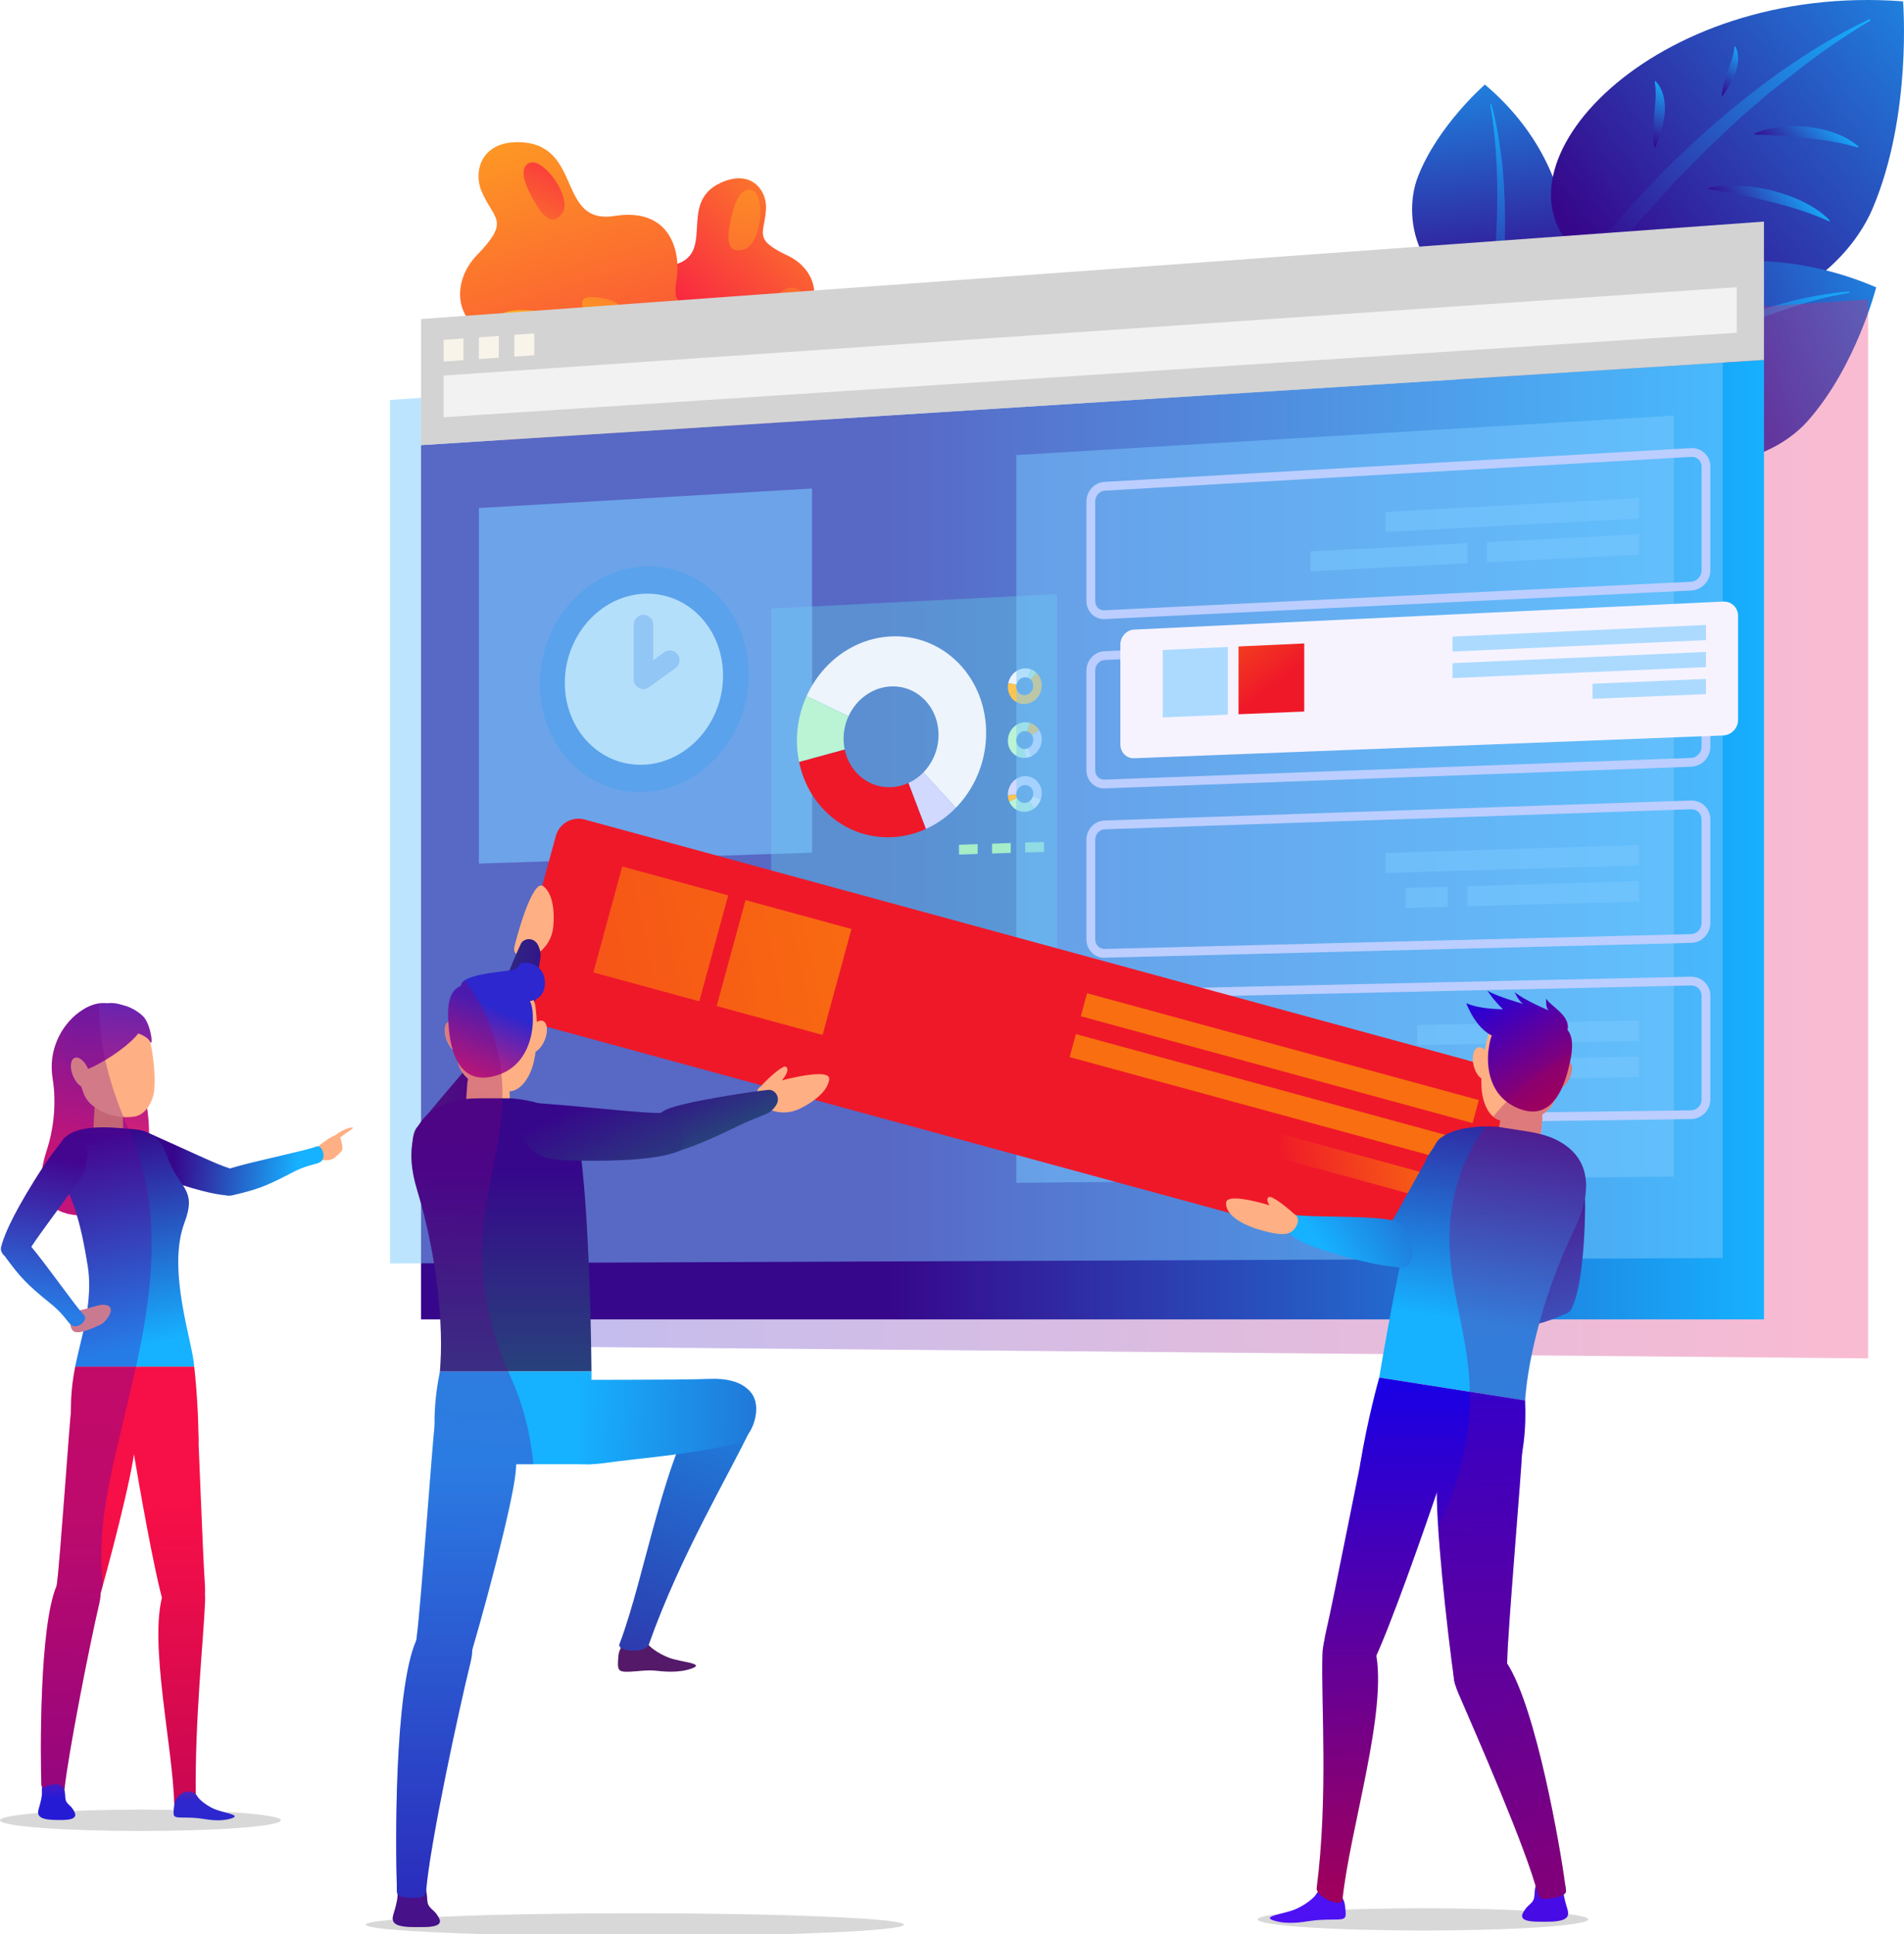 <?xml version="1.0" encoding="utf-8"?>
<!-- Generator: Adobe Illustrator 17.0.0, SVG Export Plug-In . SVG Version: 6.00 Build 0)  -->
<!DOCTYPE svg PUBLIC "-//W3C//DTD SVG 1.1//EN" "http://www.w3.org/Graphics/SVG/1.1/DTD/svg11.dtd">
<svg version="1.1" id="Objects" xmlns="http://www.w3.org/2000/svg" xmlns:xlink="http://www.w3.org/1999/xlink" x="0px" y="0px"
	 width="295.39px" height="300px" viewBox="0 0 295.39 300" enable-background="new 0 0 295.39 300" xml:space="preserve">
<g id="Objects">
	<g>
		<g>
			<g>
				<g>
					<g>
						<defs>
							<path id="SVGID_1_" d="M241.345,176.761c-0.693-0.339-1.483-0.603-2.284-0.814c0.084-0.832,0.158-1.662,0.219-2.427
								c0.016-0.208,0.004-0.41-0.025-0.604c0.995-0.693,1.515-1.286,1.942-2.3c0.436-0.546,0.802-1.177,1.108-1.842
								c0.357-0.279,0.71-0.671,1.002-1.155c0.702-1.161,0.796-2.388,0.245-2.827c0.463-2.153,0.533-3.905-0.385-5.023
								c0.023-0.11,0.06-0.211,0.068-0.334c0.17-2.104-2.971-3.574-3.341-4.548c0,0-0.187,1.431,0.401,1.851
								c0,0-3.847-1.575-5.315-2.852c0,0,0.62,1.472,1.379,1.852c0,0-4.223-1.187-5.591-2.057c0,0,0.944,1.491,2.397,2.863
								c0,0-3.574,0.044-5.684-0.934c0,0,1.188,3.316,3.486,4.746c-0.013,0.041-0.041,0.08-0.052,0.121
								c-0.25,0.848-0.437,1.647-0.593,2.413c-0.308-0.298-0.644-0.45-0.956-0.376c-0.722,0.17-1.043,1.425-0.718,2.804
								c0.219,0.928,0.677,1.665,1.174,2.002c-0.012,0.803,0.02,1.498,0.081,2.035c0.18,1.617,1.053,4.044,2.888,4.428
								c-0.035,0.135-0.077,0.267-0.099,0.408c-0.033,0.202-0.078,0.427-0.116,0.641c-1.155-0.141-3.348-0.169-5.058,0.18
								c-1.971,0.26-4.068,1.206-4.63,2.157c-0.23,0.388-0.455,0.771-0.675,1.15c-0.461,0.6-0.834,1.252-1.12,1.945
								c-2.196,3.858-3.895,7.073-5.077,9.049c-2.946-0.756-12.181-0.466-15.016-0.834c-0.073-0.062-0.147-0.125-0.245-0.176
								c-0.009-0.004-0.029-0.013-0.039-0.019c-0.138-0.154-0.306-0.317-0.527-0.506c-0.428-0.363-2.976-2.506-3.412-2.057
								c-0.289,0.299-0.137,0.753,0.202,1.249c-3.021-0.902-6.716-1.679-6.765-0.376c-0.09,2.303,3.69,3.728,4.958,4.091
								c1.989,0.571,3.691,0.982,4.805,0.556c0.96,0.972,2.255,1.72,5.523,2.741c5.53,1.726,8.789,2.369,11.628,2.616
								c-1.813,8.914-3.149,17.083-3.149,17.083s-1.826,6.36-2.998,13.709l0,0c-1.679,8.333-4.454,22.29-5.227,25.533
								c-0.169,0.703-0.273,1.334-0.344,1.922c-0.131,0.53-0.228,1.108-0.248,1.778c-0.23,7.432,0.934,21.951-0.889,36.208
								c-0.028,0.216,0.054,0.44,0.196,0.661c-0.087,0.093-0.186,0.174-0.248,0.292c-0.262,0.49-1.512,1.623-3.245,2.369
								c-1.732,0.745-5.405,1.095-3.365,1.752c2.04,0.657,4.419,0.259,5.623,0.073c1.204-0.187,2.374-0.212,3.794-0.221
								c1.872-0.012,1.887-0.123,1.636-2.16c-0.052-0.429-0.19-0.787-0.36-1.114c1.124-10.597,6.742-28.369,5.209-37.623
								c2.785-6.2,7.382-19.435,9.397-25.314c-0.039,6.28,1.72,22.329,2.722,29.245c0.022,0.152,0.074,0.309,0.132,0.465
								c0.116,0.43,0.266,0.876,0.469,1.347c2.799,6.476,9.803,22.442,12.006,29.96c-0.179,0.797-0.119,1.181-0.218,1.781
								c-0.137,0.835-0.933,1.139-1.395,1.824c-0.508,0.757-1.306,1.851,1.812,1.912c3.337,0.064,5.314-0.041,4.747-1.858
								c-0.346-1.111-0.52-1.839-0.596-2.377c0.074-0.048,0.169-0.089,0.227-0.145c0.282-0.27,0.042-1.025-0.039-1.659
								c-0.628-4.81-4.386-26.989-8.979-34.036c0.012-0.216,0.038-0.402,0.042-0.633c0.089-4.492,2.148-28.625,2.292-31.995
								c0.375-2.109,0.619-4.807,0.465-8.142c0.241-3.386,0.986-7.52,2.198-11.944c1.384-0.363,2.605-0.857,4.271-1.569
								c0.394-0.169,0.633-0.45,0.766-0.792c0.009-0.013,0.023-0.023,0.03-0.038c0.645-1.316,1.631-4.468,1.973-12.48
								c0.083-1.932,0.09-3.418,0.062-4.615C246.52,182.105,245.446,178.758,241.345,176.761z"/>
						</defs>
						<clipPath id="SVGID_2_">
							<use xlink:href="#SVGID_1_"  overflow="visible"/>
						</clipPath>
					</g>
				</g>
				<g>
					<g>
						<defs>
							<path id="SVGID_3_" d="M121.322,167.574c0.657-0.831,1.123-1.662,0.651-2.08c-0.481-0.426-2.924,1.965-3.334,2.371
								c-0.263,0.26-0.45,0.475-0.581,0.677c-0.327,0.167-0.514,0.423-0.581,0.728c-3.758,0.51-11.663,1.783-14.037,2.809
								c-0.32,0.138-0.598,0.328-0.857,0.539c-2.128,0.174-11.02-0.902-19.095-1.495c0,0,0,0-0.001,0
								c-1.56-0.471-3.364-0.713-4.397-0.75c-0.004-0.221-0.013-0.458-0.015-0.667c-0.001-0.147-0.022-0.288-0.036-0.43
								c1.922-0.097,3.196-2.419,3.636-4.031c0.145-0.534,0.291-1.233,0.407-2.051c0.556-0.261,1.139-0.937,1.509-1.843
								c0.549-1.345,0.424-2.67-0.282-2.958c-0.305-0.125-0.67-0.025-1.03,0.228c-0.035-0.8-0.099-1.641-0.216-2.541
								c-0.019-0.147-0.076-0.298-0.115-0.447c0.019-0.177,0.036-0.379,0.055-0.562c1.781-0.686,2.077-3.507,0.59-4.929
								c0.212-1.254,0.353-1.878,0.221-2.564c0.917-0.748,1.713-1.911,1.955-3.34c0.227-1.335,0.413-5.332-1.469-6.764
								c-1.701-1.297-4.247,8.217-4.509,9.441c-0.099,0.465,0.042,0.816,0.308,1.071c-0.309,0.713-0.681,1.591-1.081,2.56
								c-1.987,0.278-7.528,0.719-7.478,2.377c-1.803,0.779-2.135,2.811-1.983,5.523c-0.629,0.357-0.729,1.617-0.202,2.907
								c0.219,0.537,0.514,0.991,0.834,1.331c0.203,0.723,0.475,1.421,0.829,2.045c0.166,0.673,0.392,1.199,0.75,1.69
								c-1.512,1.781-3.404,3.976-5.504,6.527c-0.5,0.466-0.918,0.98-1.255,1.538c-0.123,0.153-0.241,0.293-0.365,0.449
								c-0.363,0.452-0.575,1.293-0.642,2.268c-0.412,2.23-0.077,4.801,0.716,7.407c3.122,10.263,4.146,20.971,3.534,28.14
								c-0.687,3.357-0.869,6.133-0.824,8.331c-0.392,3.443-2.15,28.249-2.775,32.819c-0.025,0.179-0.025,0.325-0.044,0.497
								c-0.007,0.016-0.017,0.028-0.023,0.044c-3.491,7.83-3.213,32.865-3.027,37.861c0.02,0.539-0.039,1.159,0.118,1.496
								c0.025,0.601-0.1,1.429-0.657,3.216c-0.583,1.867,1.448,1.976,4.874,1.909c3.202-0.062,2.382-1.187,1.859-1.963
								c-0.474-0.704-1.291-1.015-1.431-1.874c-0.099-0.604-0.044-0.995-0.215-1.783c0.001-0.009,0.004-0.014,0.004-0.023
								c0.595-7.291,5.054-27.964,6.877-35.377c0.176-0.71,0.243-1.348,0.262-1.948c2.457-8.369,6.366-23.164,6.766-27.791
								c0.03-0.349,0.042-0.689,0.061-1.031h11.684c0-0.004,0-0.007,0-0.01c0.633-0.02,1.275-0.067,1.932-0.158
								c3.383-0.471,7.326-0.854,11.2-1.363c-3.435,9.168-5.875,21.803-8.79,29.427c-0.089,0.241,0.019,0.443,0.244,0.603
								c-0.213,0.386-0.381,0.819-0.42,1.348c-0.157,2.102-0.142,2.414,1.78,2.333c1.459-0.062,2.663-0.293,3.908-0.163
								c1.245,0.131,3.704,0.42,5.764-0.354c2.058-0.776-1.726-0.952-3.539-1.63c-1.524-0.569-2.702-1.431-3.218-1.984
								c0.007-0.016,0.02-0.028,0.025-0.044c4.686-13.306,11.974-25.561,15.419-32.665c0.758-1.059,1.294-2.57,1.225-4.036
								c0-1.104-0.366-1.973-0.959-2.589c-0.022-0.026-0.051-0.048-0.073-0.073c-0.087-0.086-0.17-0.176-0.266-0.25
								c-1.101-1.062-2.971-1.758-5.995-1.628c-3.26,0.139-12.202,0.131-18.24,0.147c0.001-0.822,0.003-1.294,0.003-1.294
								s-0.128-20.423-1.544-32.701c0.642,0.006,1.387,0.009,2.275,0.006c8.232-0.026,11.507-0.911,12.882-1.52
								c0.019-0.009,0.03-0.025,0.048-0.033c2.279-0.713,4.991-1.835,8.854-3.722c3.524-1.721,4.618-1.766,5.472-2.539
								c1.116,0.395,2.522,0.473,3.87-0.06c1.259-0.498,4.775-2.41,5.025-4.762C128.798,165.968,124.476,166.778,121.322,167.574z"
								/>
						</defs>
						<clipPath id="SVGID_4_">
							<use xlink:href="#SVGID_3_"  overflow="visible"/>
						</clipPath>
					</g>
				</g>
			</g>
			<g>
				<g>
					<defs>
						<path id="SVGID_5_" d="M54.548,174.894c-0.764,0.067-1.855,0.681-2.716,1.323c-0.67,0.209-1.562,0.886-2.487,1.617
							c-0.122-0.02-0.251-0.017-0.391,0.047c-1.222,0.551-9.794,2.279-13.276,3.369c-0.032-0.012-0.06-0.026-0.094-0.036
							c-1.691-0.469-6.284-2.687-12.474-5.443c0.004-1.387-0.105-2.703-0.286-3.858c0.626-0.819,1.004-1.872,1.098-2.757
							c0.151-1.399,0.099-4.345-0.626-7.566c0.51,0.843,0.15-2.397-0.911-3.738c-0.58-0.733-2.199-1.75-3.351-1.915
							c-0.809-0.296-1.62-0.385-2.405-0.311c-1.268-0.142-2.714,0.192-4.329,1.373c-2.83,2.07-4.834,5.95-4.137,10.227
							c0.697,4.277,0,8.373-0.79,10.834c-0.222,0.694-0.594,1.852-0.803,3.146c-0.363,0.549-0.748,1.145-1.187,1.846
							c-3.816,6.11-4.882,9.034-5.209,10.4c-0.126,0.53,0.151,1.05,0.619,1.432c0.042,0.07,0.078,0.142,0.129,0.211
							c2.214,2.965,3.09,4.016,6.948,7.124c1.947,1.569,2.487,2.671,3.051,3.184c0.033,0.418,0.17,0.803,0.424,1.043
							c0.311,0.292,0.915,0.251,1.579,0.08c-0.036,0.163-0.067,0.327-0.105,0.49c-0.115,0.501-1.1,4.544-1.146,4.977
							c-0.539,2.735-0.683,4.999-0.646,6.79c-0.308,2.808-1.688,23.016-2.179,26.738c-0.019,0.147-0.019,0.266-0.035,0.407
							c-0.004,0.012-0.013,0.022-0.017,0.033c-2.741,6.382-2.523,26.778-2.377,30.85c0.007,0.212,0.064,0.307,0.138,0.357
							c-0.057,0.245-0.064,0.522-0.048,0.796c0.031,0.495-0.057,1.167-0.514,2.686c-0.456,1.521,1.138,1.707,3.828,1.653
							c2.513-0.051,1.87-1.065,1.46-1.697c-0.372-0.574-1.014-0.828-1.124-1.527c-0.079-0.501-0.032-0.822-0.176-1.49
							c0.001,0.003,0.012,0.019,0.012,0.019c0.578-5.546,3.967-22.785,5.398-28.825c0.138-0.58,0.19-1.098,0.206-1.588
							c1.777-6.283,4.518-17.001,5.186-21.597c0.876,5.16,2.907,16.844,4.351,22.275c-1.9,7.616,1.679,23.145,1.907,32.101
							c0.009-0.015,0.017-0.026,0.026-0.041c-0.013,0.068-0.042,0.122-0.051,0.195c-0.203,1.704-0.192,1.797,1.319,1.807
							c1.146,0.007,2.087,0.027,3.058,0.184c0.972,0.155,2.889,0.488,4.534-0.061c1.644-0.549-1.316-0.843-2.712-1.466
							c-1.397-0.625-2.406-1.572-2.616-1.981c-0.057-0.113-0.147-0.193-0.23-0.28c-0.113-11.919,1.193-23.789,1.45-29.951
							c0.016-0.389,0.003-0.747-0.029-1.084c0.028-0.543,0.032-1.127-0.019-1.806c-0.211-2.78-0.673-14.676-0.969-21.78
							c-0.013-6.226-0.671-11.719-0.671-11.719c-0.177-3.617-4.296-14.977-1.508-22.335c1.161-3.064,0.693-4.342-0.241-5.798
							c3.328,1.055,5.344,1.43,6.557,1.546c0.339,0.086,0.709,0.103,1.098,0.012c3.603-0.848,4.916-1.233,9.304-3.531
							c2.929-1.534,4.136-1.143,4.654-1.965c0.707,0.135,1.505,0.052,2.002-0.4c1.293-1.177,1.297-0.999,0.906-2.696
							c-0.036-0.155-0.096-0.257-0.158-0.357c0.087-0.048,0.17-0.102,0.241-0.164C53.611,175.75,55.347,174.824,54.548,174.894z
							 M4.853,193.404c0.811-1.261,2.256-3.228,4.094-5.734c0.765,0.414,1.724,0.716,2.968,0.834
							c0.761,2.536,1.248,5.155,1.684,7.766c0.366,2.198,0.273,4.486-0.022,6.69c-0.353,0.096-0.728,0.193-1.153,0.277
							c-0.017,0.004-0.029,0.013-0.045,0.017C10.758,201.269,6.983,195.942,4.853,193.404z"/>
					</defs>
					<clipPath id="SVGID_6_">
						<use xlink:href="#SVGID_5_"  overflow="visible"/>
					</clipPath>
				</g>
			</g>
		</g>
	</g>
	<g>
		<g>
			<g>
				<g>
					
						<linearGradient id="SVGID_7_" gradientUnits="userSpaceOnUse" x1="125.876" y1="24.607" x2="162.532" y2="-5.911" gradientTransform="matrix(0.991 -0.131 0.131 0.991 -19.786 51.055)">
						<stop  offset="0" style="stop-color:#F70F47"/>
						<stop  offset="1" style="stop-color:#FFB41D"/>
					</linearGradient>
					<path fill="url(#SVGID_7_)" d="M111.778,28.372c4.73-2.195,7.172,1.118,7.063,3.929c-0.155,3.981-2.215,4.707,3.423,7.38
						c4.16,1.974,5.744,6.994,1.764,10.143c-5.567,4.403,1.242,6.337,3.056,9.237c3.746,5.991-0.803,8.179-8.08,12.366
						c-7.47,4.299-13.59,3.496-19.766-0.8c-4.561-3.173-7.541-7.037-5.597-11.149c2.791-5.904,9.034-2.969,6.101-7.972
						c-1.755-2.992-2.663-8.882,4.474-10.352C111.351,39.684,104.964,31.533,111.778,28.372z"/>
					<g>
						
							<linearGradient id="SVGID_8_" gradientUnits="userSpaceOnUse" x1="120.238" y1="58.737" x2="104.803" y2="-33.17" gradientTransform="matrix(0.991 -0.131 0.131 0.991 -19.786 51.055)">
							<stop  offset="0" style="stop-color:#F70F47"/>
							<stop  offset="1" style="stop-color:#FFB41D"/>
						</linearGradient>
						<path fill="url(#SVGID_8_)" d="M81.12,22.085c-6.383-0.476-7.756,4.386-6.415,7.567c1.9,4.506,4.58,4.449-0.741,9.958
							c-3.925,4.065-3.574,10.517,2.361,12.414c8.298,2.651,1.312,7.816,0.482,11.931c-1.714,8.501,4.46,9.047,14.627,10.711
							c10.439,1.708,17.123-1.859,22.36-9.466c3.868-5.615,5.619-11.344,1.61-15.226c-5.76-5.575-11.662,0.495-10.455-6.519
							c0.722-4.197-0.782-11.355-9.615-9.958C86.501,34.895,90.312,22.771,81.12,22.085z"/>
					</g>
					
						<linearGradient id="SVGID_9_" gradientUnits="userSpaceOnUse" x1="141.356" y1="-0.992" x2="122.826" y2="27.68" gradientTransform="matrix(0.991 -0.131 0.131 0.991 -19.786 51.055)">
						<stop  offset="0" style="stop-color:#F70F47"/>
						<stop  offset="1" style="stop-color:#FFB41D"/>
					</linearGradient>
					<path fill="url(#SVGID_9_)" d="M97.647,63.9c-5.196,10.243-6.425,16.926,1.816,16.652c8.241-0.275,15.962-22.581,9.393-25.804
						C104.223,52.475,100.124,59.016,97.647,63.9z"/>
					
						<linearGradient id="SVGID_10_" gradientUnits="userSpaceOnUse" x1="120.139" y1="85.558" x2="120.139" y2="12.734" gradientTransform="matrix(0.991 -0.131 0.131 0.991 -19.786 51.055)">
						<stop  offset="0" style="stop-color:#36078B"/>
						<stop  offset="1" style="stop-color:#16B1FF"/>
					</linearGradient>
					<path fill="url(#SVGID_10_)" d="M98.945,103.475l18.442-2.437c2.301-0.304,4.044-2.232,4.115-4.553l0.776-25.361
						c0.017-0.582-0.49-1.041-1.066-0.965l-33.981,4.492c-0.577,0.076-0.949,0.651-0.78,1.208l7.339,24.289
						C94.461,102.371,96.644,103.779,98.945,103.475z"/>
					
						<linearGradient id="SVGID_11_" gradientUnits="userSpaceOnUse" x1="121.902" y1="-13.564" x2="103.372" y2="15.108" gradientTransform="matrix(0.991 -0.131 0.131 0.991 -19.786 51.055)">
						<stop  offset="0" style="stop-color:#F70F47"/>
						<stop  offset="1" style="stop-color:#FFB41D"/>
					</linearGradient>
					<path fill="url(#SVGID_11_)" d="M85.129,48.508c5.973,0.986,11.071,2.754,7.577,4.933c-3.494,2.179-17.114-1.482-15.618-4.025
						C78.143,47.621,82.281,48.038,85.129,48.508z"/>
					
						<linearGradient id="SVGID_12_" gradientUnits="userSpaceOnUse" x1="113.375" y1="-19.074" x2="94.846" y2="9.596" gradientTransform="matrix(0.991 -0.131 0.131 0.991 -19.786 51.055)">
						<stop  offset="0" style="stop-color:#F70F47"/>
						<stop  offset="1" style="stop-color:#FFB41D"/>
					</linearGradient>
					<path fill="url(#SVGID_12_)" d="M82.333,30.211c1.795,3.447,3.392,5.102,4.94,2.78c1.547-2.321-3.069-8.841-5.25-7.669
						C80.484,26.15,81.477,28.567,82.333,30.211z"/>
					
						<linearGradient id="SVGID_13_" gradientUnits="userSpaceOnUse" x1="115.211" y1="51.749" x2="146.637" y2="-23.247" gradientTransform="matrix(0.991 -0.131 0.131 0.991 -19.786 51.055)">
						<stop  offset="0" style="stop-color:#F70F47"/>
						<stop  offset="1" style="stop-color:#FFB41D"/>
					</linearGradient>
					<path fill="url(#SVGID_13_)" d="M113.545,33.341c-0.94,3.772-0.84,6.069,1.858,5.356c2.698-0.714,3.559-8.656,1.148-9.222
						C114.851,29.075,113.992,31.543,113.545,33.341z"/>
					
						<linearGradient id="SVGID_14_" gradientUnits="userSpaceOnUse" x1="123.686" y1="55.298" x2="155.11" y2="-19.694" gradientTransform="matrix(0.991 -0.131 0.131 0.991 -19.786 51.055)">
						<stop  offset="0" style="stop-color:#F70F47"/>
						<stop  offset="1" style="stop-color:#FFB41D"/>
					</linearGradient>
					<path fill="url(#SVGID_14_)" d="M122.477,49.522c2.208-2.553,3.033-4.372,0.662-4.878c-2.369-0.506-6.153,5.308-4.508,6.693
						C119.791,52.314,121.424,50.739,122.477,49.522z"/>
					
						<linearGradient id="SVGID_15_" gradientUnits="userSpaceOnUse" x1="126.586" y1="-10.537" x2="108.055" y2="18.134" gradientTransform="matrix(0.991 -0.131 0.131 0.991 -19.786 51.055)">
						<stop  offset="0" style="stop-color:#F70F47"/>
						<stop  offset="1" style="stop-color:#FFB41D"/>
					</linearGradient>
					<path fill="url(#SVGID_15_)" d="M93.681,46.295c-2.365-0.464-3.786-0.331-3.26,1.318c0.527,1.649,5.474,1.934,5.75,0.423
						C96.366,46.97,94.81,46.516,93.681,46.295z"/>
				</g>
				<g>
					
						<linearGradient id="SVGID_16_" gradientUnits="userSpaceOnUse" x1="297.188" y1="176.653" x2="309.048" y2="163.944" gradientTransform="matrix(0.914 0.406 -0.406 0.914 30.659 -204.869)">
						<stop  offset="0" style="stop-color:#36078B"/>
						<stop  offset="1" style="stop-color:#16B1FF"/>
					</linearGradient>
					<path fill="url(#SVGID_16_)" d="M229.943,76.483c-2.162-3.313,4.413-7.47,11.748-4.836c0,0-0.657,3.458-2.606,5.913
						C237.421,79.654,232.971,81.121,229.943,76.483z"/>
					
						<linearGradient id="SVGID_17_" gradientUnits="userSpaceOnUse" x1="329.894" y1="155.999" x2="341.755" y2="143.289" gradientTransform="matrix(0.999 0.043 -0.043 0.999 -96.351 -94.516)">
						<stop  offset="0" style="stop-color:#36078B"/>
						<stop  offset="1" style="stop-color:#16B1FF"/>
					</linearGradient>
					<path fill="url(#SVGID_17_)" d="M225.65,75.108c-3.225-2.291,1.373-8.566,9.162-8.801c0,0,0.655,3.459-0.26,6.457
						C233.77,75.322,230.166,78.316,225.65,75.108z"/>
					
						<linearGradient id="SVGID_18_" gradientUnits="userSpaceOnUse" x1="378.446" y1="152.014" x2="389.181" y2="140.51" gradientTransform="matrix(0.912 -0.41 0.41 0.912 -183.646 90.757)">
						<stop  offset="0" style="stop-color:#36078B"/>
						<stop  offset="1" style="stop-color:#16B1FF"/>
					</linearGradient>
					<path fill="url(#SVGID_18_)" d="M222.966,74.461c-3.539-0.545-2.366-7.488,3.839-10.838c0,0,1.933,2.532,2.41,5.33
						C229.622,71.339,227.921,75.224,222.966,74.461z"/>
					
						<linearGradient id="SVGID_19_" gradientUnits="userSpaceOnUse" x1="423.585" y1="169.448" x2="433.229" y2="159.113" gradientTransform="matrix(0.64 -0.768 0.768 0.64 -178.777 289.471)">
						<stop  offset="0" style="stop-color:#36078B"/>
						<stop  offset="1" style="stop-color:#16B1FF"/>
					</linearGradient>
					<path fill="url(#SVGID_19_)" d="M221.957,73.048c-3.072,0.954-4.859-5.114-1.166-10.264c0,0,2.558,1.283,4.044,3.355
						C226.103,67.907,226.26,71.713,221.957,73.048z"/>
					
						<linearGradient id="SVGID_20_" gradientUnits="userSpaceOnUse" x1="306.112" y1="145.35" x2="348.66" y2="99.756" gradientTransform="matrix(0.975 0.223 -0.223 0.975 -40.806 -152.444)">
						<stop  offset="0" style="stop-color:#36078B"/>
						<stop  offset="1" style="stop-color:#16B1FF"/>
					</linearGradient>
					<path fill="url(#SVGID_20_)" d="M222.241,55.584c-9.893-10.174,10.395-29.334,38.031-25.111c0,0,0.067,12.628-5.108,22.614
						C250.751,61.607,236.095,69.832,222.241,55.584z"/>
					<linearGradient id="SVGID_21_" gradientUnits="userSpaceOnUse" x1="207.672" y1="77.26" x2="262.947" y2="40.939">
						<stop  offset="0.483" style="stop-color:#36078B"/>
						<stop  offset="1" style="stop-color:#16B1FF"/>
					</linearGradient>
					<path fill="url(#SVGID_21_)" d="M256.48,32.333c-2.978,0.604-5.786,1.748-8.286,3.371c-0.658,0.333-1.259,0.78-1.875,1.189
						c-0.601,0.432-1.246,0.787-1.809,1.276l-1.703,1.421l-0.847,0.708l-0.777,0.795c-2.099,2.074-4.073,4.276-5.851,6.639
						l-2.61,3.598l-2.308,3.823c-0.383,0.637-0.818,1.244-1.162,1.907l-1.028,1.994l-2.075,3.985l-3.671,8.26
						c-1.082,2.822-2.279,5.62-3.28,8.493c-1.063,2.859-2.008,5.761-3.189,8.624l-0.215-0.049l2.286-8.895
						c0.816-2.95,1.865-5.832,2.786-8.752c1.013-2.889,2.271-5.69,3.395-8.54l2.054-4.114l1.03-2.057
						c0.346-0.684,0.783-1.318,1.171-1.979l2.427-3.909l2.761-3.683c1.939-2.373,4.012-4.654,6.354-6.645l0.854-0.771l0.927-0.685
						l1.857-1.364c0.61-0.467,1.309-0.803,1.958-1.21c0.667-0.382,1.307-0.811,2.019-1.105c2.738-1.384,5.712-2.372,8.809-2.545
						L256.48,32.333z"/>
					
						<linearGradient id="SVGID_22_" gradientUnits="userSpaceOnUse" x1="436.959" y1="158.798" x2="469.347" y2="124.091" gradientTransform="matrix(-0.81 -0.587 -0.587 0.81 679.576 174.34)">
						<stop  offset="0" style="stop-color:#36078B"/>
						<stop  offset="1" style="stop-color:#16B1FF"/>
					</linearGradient>
					<path fill="url(#SVGID_22_)" d="M235.072,47.489c10.788,0.56,11.579-20.668-4.702-34.371c0,0-7.263,6.297-10.385,14.268
						C217.32,34.187,219.964,46.705,235.072,47.489z"/>
					<linearGradient id="SVGID_23_" gradientUnits="userSpaceOnUse" x1="229.98" y1="88.36" x2="220.148" y2="17.648">
						<stop  offset="0.483" style="stop-color:#36078B"/>
						<stop  offset="1" style="stop-color:#16B1FF"/>
					</linearGradient>
					<path fill="url(#SVGID_23_)" d="M231.352,16.147c0.902,3.051,1.312,6.207,1.721,9.359c0.142,1.582,0.272,3.168,0.32,4.755
						c0.089,1.589,0.121,3.178,0.109,4.769c-0.026,6.367-0.787,12.708-1.838,18.985c-0.327,1.557-0.707,3.103-1.059,4.654
						l-0.546,2.322l-0.649,2.295l-1.309,4.583c-0.494,1.509-1.043,3.002-1.598,4.489l-0.825,2.233l-0.93,2.191l-1.883,4.365
						c-0.638,1.448-1.45,2.821-2.165,4.23c-0.726,1.405-1.485,2.793-2.26,4.168l-0.153-0.073c1.246-2.888,2.59-5.737,3.757-8.657
						l1.673-4.412l0.827-2.209l0.721-2.246l1.442-4.492l1.223-4.556l0.607-2.279l0.503-2.304c0.324-1.538,0.675-3.071,0.975-4.614
						c1.159-6.181,1.915-12.438,2.179-18.722c0.234-6.275,0.083-12.608-1.007-18.798L231.352,16.147z"/>
					
						<linearGradient id="SVGID_24_" gradientUnits="userSpaceOnUse" x1="241.936" y1="108.963" x2="301.496" y2="45.139" gradientTransform="matrix(0.989 0.148 -0.148 0.989 26.057 -101.902)">
						<stop  offset="0" style="stop-color:#36078B"/>
						<stop  offset="1" style="stop-color:#16B1FF"/>
					</linearGradient>
					<path fill="url(#SVGID_24_)" d="M244.847,39.318c-14.894-13.144,11.374-42.052,50.396-39.109c0,0,1.443,17.618-4.712,32.107
						C285.281,44.679,265.703,57.724,244.847,39.318z"/>
					<linearGradient id="SVGID_25_" gradientUnits="userSpaceOnUse" x1="210.347" y1="78.87" x2="298.06" y2="13.088">
						<stop  offset="0.483" style="stop-color:#36078B"/>
						<stop  offset="1" style="stop-color:#16B1FF"/>
					</linearGradient>
					<path fill="url(#SVGID_25_)" d="M290.192,3.177c-4.102,2.454-8.023,5.147-11.733,8.099c-1.862,1.466-3.761,2.87-5.529,4.446
						l-2.695,2.298l-2.578,2.43l-2.571,2.427l-2.487,2.513l-2.488,2.505c-0.832,0.832-1.578,1.749-2.371,2.618
						c-1.534,1.785-3.241,3.415-4.683,5.279l-4.455,5.477c-1.44,1.861-2.808,3.779-4.217,5.665c-0.691,0.954-1.422,1.88-2.08,2.857
						l-1.933,2.96c-1.294,1.969-2.647,3.907-3.899,5.907c-1.164,2.053-2.384,4.076-3.617,6.098l-1.842,3.04l-1.64,3.152
						l-3.292,6.318c-2.225,4.211-4.022,8.621-6.261,12.89l-0.248-0.087l2.577-6.695l1.287-3.348
						c0.426-1.118,0.844-2.239,1.376-3.312l3.014-6.512l1.511-3.255l1.717-3.15l3.436-6.303c1.219-2.058,2.541-4.055,3.806-6.085
						l1.917-3.035c0.66-0.998,1.392-1.947,2.085-2.922c1.413-1.931,2.786-3.894,4.232-5.8c5.95-7.503,12.545-14.495,19.788-20.753
						c7.263-6.214,15.095-11.862,23.773-15.963L290.192,3.177z"/>
					
						<linearGradient id="SVGID_26_" gradientUnits="userSpaceOnUse" x1="219.305" y1="147.915" x2="262.279" y2="101.863" gradientTransform="matrix(0.888 0.459 -0.459 0.888 123.149 -170.031)">
						<stop  offset="0" style="stop-color:#36078B"/>
						<stop  offset="1" style="stop-color:#16B1FF"/>
					</linearGradient>
					<path fill="url(#SVGID_26_)" d="M247.54,59.523c-7.105-12.449,17.573-26.062,43.533-14.954c0,0-3.125,12.366-10.705,20.825
						C273.9,72.61,257.491,76.954,247.54,59.523z"/>
					<linearGradient id="SVGID_27_" gradientUnits="userSpaceOnUse" x1="216.133" y1="79.26" x2="290.396" y2="55.11">
						<stop  offset="0.483" style="stop-color:#36078B"/>
						<stop  offset="1" style="stop-color:#16B1FF"/>
					</linearGradient>
					<path fill="url(#SVGID_27_)" d="M286.926,45.417c-3.398,0.574-6.719,1.444-9.938,2.588l-2.422,0.814l-2.378,0.937
						c-1.595,0.588-3.128,1.339-4.666,2.056c-6.142,2.899-12.009,6.35-17.47,10.384l-4.095,3.033
						c-1.39,0.98-2.615,2.172-3.932,3.248c-1.274,1.127-2.644,2.15-3.825,3.382c-1.206,1.204-2.458,2.363-3.722,3.516
						c-1.293,1.124-2.43,2.401-3.614,3.639l-3.543,3.73c-2.336,2.52-4.496,5.196-6.889,7.722l-0.155-0.11
						c2.093-2.746,4.133-5.535,6.27-8.245l3.389-3.918c1.136-1.302,2.227-2.643,3.479-3.836c2.436-2.449,4.81-4.967,7.471-7.177
						c1.319-1.115,2.544-2.345,3.941-3.365l4.114-3.155c5.641-3.992,11.634-7.509,18.001-10.208
						c6.366-2.654,13.057-4.729,19.979-5.224L286.926,45.417z"/>
					<linearGradient id="SVGID_28_" gradientUnits="userSpaceOnUse" x1="269.142" y1="35.719" x2="279.867" y2="27.676">
						<stop  offset="0" style="stop-color:#36078B"/>
						<stop  offset="1" style="stop-color:#16B1FF"/>
					</linearGradient>
					<path fill="url(#SVGID_28_)" d="M265.062,29.158c1.701-0.394,3.38-0.433,5.038-0.334c1.662,0.082,3.293,0.375,4.909,0.752
						c1.599,0.439,3.189,0.956,4.695,1.704c1.505,0.743,2.963,1.654,4.172,2.913l-0.077,0.158c-2.945-1.368-6.068-2.302-9.217-3.074
						c-3.142-0.808-6.331-1.465-9.543-1.944L265.062,29.158z"/>
					<linearGradient id="SVGID_29_" gradientUnits="userSpaceOnUse" x1="276.264" y1="25.748" x2="284.37" y2="17.73">
						<stop  offset="0" style="stop-color:#36078B"/>
						<stop  offset="1" style="stop-color:#16B1FF"/>
					</linearGradient>
					<path fill="url(#SVGID_29_)" d="M272.225,20.71c1.361-0.622,2.749-0.898,4.133-1.041c1.387-0.16,2.773-0.113,4.155,0.011
						c1.376,0.187,2.751,0.445,4.079,0.932c1.325,0.479,2.629,1.121,3.739,2.122l-0.055,0.166c-2.584-0.79-5.269-1.202-7.955-1.477
						c-2.685-0.315-5.389-0.501-8.094-0.537L272.225,20.71z"/>
					<linearGradient id="SVGID_30_" gradientUnits="userSpaceOnUse" x1="254.824" y1="21.989" x2="259.016" y2="12.817">
						<stop  offset="0" style="stop-color:#36078B"/>
						<stop  offset="1" style="stop-color:#16B1FF"/>
					</linearGradient>
					<path fill="url(#SVGID_30_)" d="M256.637,22.817c-0.309-2.049-0.093-3.691,0.016-5.281c0.091-0.784,0.161-1.546,0.2-2.3
						c0.022-0.763,0.036-1.521-0.139-2.565l0.116-0.112c1.287,1.356,1.585,3.34,1.424,5.124c-0.195,1.811-0.742,3.551-1.47,5.202
						L256.637,22.817z"/>
					<linearGradient id="SVGID_31_" gradientUnits="userSpaceOnUse" x1="265.973" y1="13.958" x2="270.701" y2="7.676">
						<stop  offset="0" style="stop-color:#36078B"/>
						<stop  offset="1" style="stop-color:#16B1FF"/>
					</linearGradient>
					<path fill="url(#SVGID_31_)" d="M267.124,14.824c0.126-1.583,0.584-2.788,0.975-3.968c0.228-0.577,0.415-1.14,0.6-1.697
						c0.153-0.564,0.365-1.131,0.382-1.928l0.105-0.062c0.72,1.256,0.51,2.797,0.06,4.091c-0.49,1.312-1.2,2.52-2.024,3.637
						L267.124,14.824z"/>
					<g>
						
							<linearGradient id="SVGID_32_" gradientUnits="userSpaceOnUse" x1="208.915" y1="166.666" x2="208.915" y2="184.778" gradientTransform="matrix(0.911 0.413 -0.413 0.911 106.993 -163.631)">
							<stop  offset="0" style="stop-color:#2C27CE"/>
							<stop  offset="1" style="stop-color:#EF1D68"/>
						</linearGradient>
						<path fill="url(#SVGID_32_)" d="M227.502,96.306l-14.871-6.741c-0.739-0.336-1.11-1.17-0.864-1.943l5.764-18.166
							c0.291-0.914,1.313-1.371,2.188-0.974l18.969,8.6c0.875,0.396,1.206,1.466,0.709,2.287l-9.864,16.307
							C229.113,96.37,228.24,96.641,227.502,96.306z"/>
						
							<linearGradient id="SVGID_33_" gradientUnits="userSpaceOnUse" x1="208.915" y1="171.288" x2="208.915" y2="163.399" gradientTransform="matrix(0.911 0.413 -0.413 0.911 106.993 -163.631)">
							<stop  offset="0" style="stop-color:#2C27CE"/>
							<stop  offset="1" style="stop-color:#EF1D68"/>
						</linearGradient>
						<path fill="url(#SVGID_33_)" d="M239.061,81.37l-22.814-10.343c-0.475-0.215-0.722-0.745-0.581-1.247l0.88-3.133
							c0.176-0.623,0.864-0.944,1.453-0.677l23.711,10.749c0.59,0.267,0.802,0.997,0.449,1.539l-1.777,2.727
							C240.097,81.422,239.536,81.586,239.061,81.37z"/>
					</g>
				</g>
				<g>
					<linearGradient id="SVGID_34_" gradientUnits="userSpaceOnUse" x1="72.735" y1="128.576" x2="289.816" y2="128.576">
						<stop  offset="0" style="stop-color:#2C27CE"/>
						<stop  offset="1" style="stop-color:#EF1D68"/>
					</linearGradient>
					<polygon opacity="0.3" fill="url(#SVGID_34_)" points="289.816,46.446 289.816,210.707 72.735,208.783 72.735,61.028 					"/>
					<linearGradient id="SVGID_35_" gradientUnits="userSpaceOnUse" x1="65.318" y1="130.246" x2="273.668" y2="130.246">
						<stop  offset="0.347" style="stop-color:#36078B"/>
						<stop  offset="1" style="stop-color:#16B1FF"/>
					</linearGradient>
					<polygon fill="url(#SVGID_35_)" points="273.668,55.835 273.668,204.658 65.318,204.658 65.318,69.047 					"/>
					<polygon opacity="0.4" fill="#46CCCC" points="119.645,154.118 163.983,153.095 163.983,92.165 119.645,94.395 					"/>
					<g>
						<polygon opacity="0.6" fill="#7BCAFF" points="125.983,132.261 74.295,133.962 74.295,78.805 125.983,75.775 						"/>
						<path fill="#3A7BD8" d="M116.152,104.618c0,9.734-7.337,17.903-16.321,18.24c-8.909,0.336-16.079-7.17-16.079-16.76
							c0-9.591,7.17-17.751,16.079-18.23C108.815,87.385,116.152,94.883,116.152,104.618z"/>
						<path fill="#EFF4F4" d="M112.175,104.796c0,4.414-1.986,8.397-5.047,10.947c-0.908,0.762-1.918,1.392-2.985,1.868
							c-0.481,0.213-0.978,0.394-1.482,0.543c-0.305,0.09-0.61,0.166-0.922,0.231c-0.622,0.134-1.257,0.211-1.907,0.237
							c-1.267,0.05-2.488-0.114-3.639-0.449c-4.974-1.473-8.566-6.339-8.566-12.255c0-2.061,0.437-4.025,1.213-5.796
							c0.946-2.178,2.41-4.063,4.22-5.453c0.421-0.33,0.867-0.63,1.325-0.904c0.992-0.585,2.064-1.034,3.191-1.318
							c0.734-0.186,1.486-0.303,2.256-0.342c5.224-0.271,9.711,3.023,11.498,7.91C111.879,101.481,112.175,103.096,112.175,104.796z
							"/>
						<path fill="#A9C3EA" d="M99.832,106.869c-0.831,0-1.505-0.674-1.505-1.505v-8.489c0-0.831,0.674-1.505,1.505-1.505
							c0.831,0,1.505,0.674,1.505,1.505v8.489C101.337,106.195,100.663,106.869,99.832,106.869z"/>
						<path fill="#A9C3EA" d="M99.833,106.869c-0.466,0-0.927-0.216-1.222-0.623c-0.487-0.673-0.336-1.614,0.339-2.101l4.089-2.958
							c0.671-0.487,1.614-0.338,2.102,0.338c0.487,0.673,0.335,1.614-0.339,2.101l-4.089,2.958
							C100.448,106.776,100.138,106.869,99.833,106.869z"/>
					</g>
					<polygon opacity="0.5" fill="#7BCAFF" points="267.273,195.141 60.514,195.982 60.514,62.044 267.273,48.225 					"/>
					<g>
						<g>
							<linearGradient id="SVGID_36_" gradientUnits="userSpaceOnUse" x1="116.978" y1="106.576" x2="124.017" y2="113.435">
								<stop  offset="0" style="stop-color:#FEA600"/>
								<stop  offset="1" style="stop-color:#EF1829"/>
							</linearGradient>
							<path fill="url(#SVGID_36_)" d="M143.664,128.577c-5.298,2.416-11.533,1.475-15.776-2.897c-2.044-2.106-3.347-4.72-3.912-7.5
								l7.067-1.931c0.718,3.478,3.655,5.991,7.173,5.86c0.966-0.036,1.888-0.266,2.731-0.657L143.664,128.577z"/>
							<path fill="#EDF4FC" d="M148.643,124.935c-0.116,0.126-0.237,0.248-0.357,0.368l-5.025-5.495
								c1.44-1.485,2.342-3.555,2.342-5.819c0-4.329-3.312-7.69-7.385-7.51c-2.892,0.129-5.391,2.01-6.585,4.637l-6.496-3.138
								c0.68-1.511,1.599-2.944,2.753-4.227c5.69-6.327,14.987-6.779,20.754-0.952C154.445,108.664,154.44,118.603,148.643,124.935z
								"/>
							<path fill="#BAF4D5" d="M130.875,114.592c0,0.574,0.06,1.129,0.168,1.657l-7.067,1.931
								c-0.697-3.356-0.315-6.966,1.159-10.201l6.496,3.138C131.148,112.175,130.875,113.355,130.875,114.592z"/>
							<path fill="#D1D9FE" d="M148.285,125.303c-1.38,1.423-2.953,2.517-4.621,3.274l-2.716-7.125
								c0.863-0.392,1.643-0.956,2.313-1.643L148.285,125.303z"/>
						</g>
						<polygon fill="#A6EDC8" points="151.676,132.468 151.676,130.941 148.785,131.037 148.785,132.561 						"/>
						<polygon fill="#A6EDC8" points="156.811,132.301 156.811,130.771 153.907,130.867 153.907,132.395 						"/>
						<polygon fill="#A6EDC8" points="161.971,132.133 161.971,130.6 159.053,130.697 159.053,132.229 						"/>
						<g>
							<path fill="#EDF4FC" d="M159.96,103.828c-0.947-0.354-2.066-0.099-2.83,0.74c-0.369,0.405-0.606,0.89-0.707,1.394
								l1.275,0.238c0.129-0.629,0.658-1.119,1.288-1.147c0.173-0.008,0.337,0.02,0.488,0.076L159.96,103.828z"/>
							<path fill="#FFC550" d="M160.847,104.401c-0.02-0.021-0.042-0.041-0.064-0.06l-0.895,1.045
								c0.257,0.242,0.418,0.595,0.418,0.995c0,0.765-0.591,1.412-1.319,1.443c-0.519,0.022-0.967-0.272-1.182-0.721l-1.172,0.66
								c0.123,0.259,0.289,0.5,0.498,0.71c1.024,1.034,2.689,0.963,3.716-0.16C161.875,107.188,161.874,105.435,160.847,104.401z"/>
							<path fill="#FFC550" d="M157.668,106.497c0-0.102,0.012-0.201,0.03-0.297l-1.275-0.238c-0.126,0.609-0.057,1.247,0.209,1.801
								l1.172-0.66C157.718,106.923,157.668,106.718,157.668,106.497z"/>
							<path fill="#BAF4D5" d="M160.783,104.341c-0.245-0.232-0.526-0.402-0.822-0.513l-0.485,1.301
								c0.154,0.057,0.293,0.145,0.413,0.257L160.783,104.341z"/>
						</g>
						<g>
							<path fill="#BAF4D5" d="M156.576,124.341c0.401,0.968,1.329,1.623,2.411,1.584c0.523-0.018,1.01-0.196,1.419-0.488
								l-0.707-1.133c-0.511,0.363-1.198,0.325-1.644-0.128c-0.122-0.124-0.215-0.268-0.279-0.422L156.576,124.341z"/>
							<path fill="#D1D9FE" d="M156.362,123.258c0,0.03,0.001,0.06,0.003,0.091l1.305-0.093c-0.012-0.369,0.118-0.747,0.386-1.04
								c0.514-0.56,1.348-0.591,1.864-0.069c0.366,0.373,0.472,0.925,0.317,1.415l1.241,0.397c0.092-0.282,0.141-0.583,0.141-0.893
								c0-1.528-1.18-2.722-2.631-2.667C157.536,120.454,156.362,121.735,156.362,123.258z"/>
							<path fill="#EDF4FC" d="M159.92,124.109c-0.068,0.074-0.142,0.14-0.221,0.195l0.707,1.133
								c0.497-0.351,0.879-0.871,1.071-1.477l-1.241-0.397C160.174,123.76,160.068,123.948,159.92,124.109z"/>
							<path fill="#FFC550" d="M156.365,123.349c0.009,0.353,0.084,0.688,0.211,0.991l1.2-0.587c-0.065-0.158-0.1-0.326-0.106-0.498
								L156.365,123.349z"/>
						</g>
						<g>
							<path fill="#D1D9FE" d="M160.026,117.298c0.937-0.46,1.592-1.464,1.592-2.603c0-0.551-0.153-1.057-0.418-1.476l-1.103,0.787
								c0.328,0.525,0.269,1.25-0.177,1.737c-0.122,0.134-0.263,0.238-0.413,0.31L160.026,117.298z"/>
							<path fill="#BAF4D5" d="M158.987,117.563c0.029-0.001,0.058-0.004,0.087-0.006l-0.044-1.374
								c-0.352,0.026-0.707-0.095-0.976-0.367c-0.514-0.521-0.514-1.397,0-1.959c0.366-0.4,0.896-0.534,1.355-0.388l0.421-1.32
								c-0.264-0.085-0.549-0.125-0.846-0.113c-1.448,0.06-2.623,1.345-2.623,2.868C156.362,116.43,157.537,117.62,158.987,117.563z
								"/>
							<path fill="#FFC550" d="M159.92,113.781c0.068,0.07,0.128,0.146,0.177,0.225l1.103-0.787
								c-0.317-0.509-0.799-0.892-1.368-1.069l-0.421,1.32C159.596,113.528,159.772,113.632,159.92,113.781z"/>
							<path fill="#EDF4FC" d="M159.074,117.557c0.336-0.024,0.658-0.115,0.951-0.259l-0.519-1.245
								c-0.151,0.076-0.314,0.118-0.476,0.131L159.074,117.557z"/>
						</g>
					</g>
					<g>
						<polygon fill="#D3D3D3" points="273.665,55.839 65.315,69.05 65.315,49.488 273.665,34.37 						"/>
						<polygon fill="#F2F2F2" points="269.446,51.614 68.83,64.72 68.83,58.255 269.446,44.544 						"/>
						<polygon fill="#F9F4EA" points="71.901,55.864 68.83,56.077 68.83,52.717 71.901,52.499 						"/>
						<polygon fill="#F9F4EA" points="77.382,55.484 74.295,55.698 74.295,52.33 77.382,52.11 						"/>
						<polygon fill="#F9F4EA" points="82.892,55.101 79.789,55.317 79.789,51.94 82.892,51.72 						"/>
					</g>
					<g>
						<polygon opacity="0.5" fill="#7BCAFF" points="157.675,183.477 259.695,182.509 259.695,64.46 157.675,70.59 						"/>
						<path fill="#BBCEFF" d="M171.255,96.035c-0.689,0-1.337-0.259-1.838-0.736c-0.559-0.532-0.867-1.267-0.867-2.068V77.778
							c0-1.58,1.242-2.938,2.767-3.026l91.002-5.239c0.792-0.042,1.563,0.227,2.135,0.768c0.575,0.543,0.892,1.287,0.892,2.097
							v16.111c0,1.636-1.325,3.031-2.955,3.111l-91.002,4.431C171.345,96.033,171.3,96.035,171.255,96.035z M262.493,70.872
							c-0.032,0-0.062,0.001-0.094,0.003l-91.002,5.239c-0.818,0.047-1.483,0.794-1.483,1.665v15.453
							c0,0.424,0.158,0.808,0.445,1.082c0.26,0.248,0.625,0.374,0.966,0.357l91.002-4.431c0.915-0.045,1.659-0.829,1.659-1.75
							V72.378c0-0.431-0.166-0.824-0.465-1.106C263.245,71.012,262.883,70.872,262.493,70.872z"/>
						<path fill="#BBCEFF" d="M171.28,122.298c-0.7,0-1.358-0.265-1.865-0.754c-0.558-0.537-0.864-1.273-0.864-2.073v-15.454
							c0-1.585,1.245-2.931,2.776-3l91.002-4.174c0.793-0.045,1.556,0.243,2.13,0.789c0.574,0.548,0.889,1.295,0.889,2.104v16.111
							c0,1.64-1.329,3.023-2.963,3.083l-91.002,3.367C171.348,122.297,171.313,122.298,171.28,122.298z M262.466,98.203
							c-0.025,0-0.051,0-0.076,0.001l-91.004,4.174c-0.812,0.037-1.474,0.773-1.474,1.639v15.454c0,0.426,0.158,0.813,0.447,1.092
							c0.262,0.252,0.581,0.364,0.972,0.372l91.002-3.367c0.909-0.034,1.65-0.806,1.65-1.722V99.735c0-0.433-0.166-0.83-0.468-1.118
							C263.235,98.348,262.864,98.203,262.466,98.203z"/>
						<path fill="#BBCEFF" d="M171.303,148.563c-0.709,0-1.377-0.273-1.89-0.773c-0.556-0.542-0.863-1.28-0.863-2.079v-15.454
							c0-1.589,1.249-2.924,2.783-2.976l91.002-3.11c0.802-0.005,1.556,0.261,2.125,0.811c0.571,0.553,0.886,1.302,0.886,2.109
							v16.111c0,1.644-1.332,3.016-2.971,3.056l-91.002,2.302C171.349,148.562,171.326,148.563,171.303,148.563z M262.439,125.533
							c-0.019,0-0.038,0.001-0.057,0.001l-91.002,3.11c-0.809,0.027-1.467,0.751-1.467,1.614v15.454c0,0.429,0.16,0.819,0.452,1.103
							c0.266,0.26,0.648,0.383,0.975,0.385l91.002-2.302c0.906-0.022,1.643-0.783,1.643-1.694v-16.111
							c0-0.434-0.167-0.835-0.471-1.129C263.225,125.685,262.846,125.533,262.439,125.533z"/>
						<path fill="#BBCEFF" d="M171.328,174.827c-0.719,0-1.399-0.28-1.918-0.792c-0.555-0.548-0.86-1.287-0.86-2.084v-15.452
							c0-1.594,1.252-2.917,2.792-2.952l91.001-2.045c0.803,0.013,1.551,0.277,2.119,0.832c0.571,0.558,0.885,1.309,0.885,2.115
							v16.11c0,1.649-1.337,3.009-2.979,3.03l-91.002,1.238C171.354,174.827,171.341,174.827,171.328,174.827z M171.348,173.465
							l0.009,0.681L171.348,173.465l91.002-1.238c0.901-0.012,1.634-0.76,1.634-1.668v-16.11c0-0.436-0.169-0.841-0.475-1.14
							c-0.302-0.296-0.764-0.446-1.135-0.444l-91.002,2.045c-0.805,0.017-1.46,0.731-1.46,1.589v15.452
							c0,0.43,0.161,0.825,0.455,1.114C170.633,173.328,170.914,173.468,171.348,173.465z"/>
						<polygon opacity="0.5" fill="#7BCAFF" points="214.945,135.419 254.295,134.229 254.295,131.075 214.945,132.319 						"/>
						<polygon opacity="0.5" fill="#7BCAFF" points="227.656,140.579 254.295,139.837 254.295,136.683 227.656,137.46 						"/>
						<polygon opacity="0.5" fill="#7BCAFF" points="218.066,140.847 224.603,140.664 224.603,137.55 218.066,137.741 						"/>
						<polygon opacity="0.5" fill="#7BCAFF" points="214.945,82.513 254.295,80.413 254.295,77.258 214.945,79.413 						"/>
						<polygon opacity="0.5" fill="#7BCAFF" points="230.717,87.223 254.295,86.022 254.295,82.866 230.717,84.1 						"/>
						<polygon opacity="0.5" fill="#7BCAFF" points="203.272,88.622 227.656,87.379 227.656,84.261 203.272,85.536 						"/>
						<polygon opacity="0.5" fill="#7BCAFF" points="238.42,161.759 254.295,161.464 254.295,158.31 238.42,158.626 						"/>
						<polygon opacity="0.5" fill="#7BCAFF" points="219.871,162.103 235.493,161.813 235.493,158.684 219.871,158.995 						"/>
						<polygon opacity="0.5" fill="#7BCAFF" points="227.656,167.503 254.295,167.073 254.295,163.918 227.656,164.384 						"/>
						<polygon opacity="0.5" fill="#7BCAFF" points="199.014,167.965 224.603,167.552 224.603,164.438 199.014,164.885 						"/>
					</g>
					<path fill="#F6F3FF" d="M175.95,117.618l91.383-3.537c1.278-0.049,2.316-1.129,2.316-2.412V95.525
						c0-1.283-1.037-2.273-2.316-2.212L175.95,97.66c-1.179,0.056-2.135,1.099-2.135,2.329v15.485
						C173.815,116.703,174.77,117.663,175.95,117.618z"/>
					<g opacity="0.6">
						<polygon fill="#7BCAFF" points="225.352,101.065 264.666,99.293 264.666,96.937 225.352,98.749 						"/>
						<polygon fill="#7BCAFF" points="225.352,105.182 264.666,103.481 264.666,101.126 225.352,102.867 						"/>
						<polygon fill="#7BCAFF" points="247.07,108.398 264.666,107.668 264.666,105.313 247.07,106.061 						"/>
					</g>
					<linearGradient id="SVGID_37_" gradientUnits="userSpaceOnUse" x1="177.645" y1="80.314" x2="197.946" y2="106.198">
						<stop  offset="0" style="stop-color:#FEA600"/>
						<stop  offset="1" style="stop-color:#EF1829"/>
					</linearGradient>
					<polygon fill="url(#SVGID_37_)" points="192.146,110.795 202.342,110.373 202.342,99.809 192.146,100.279 					"/>
					<polygon opacity="0.6" fill="#7BCAFF" points="180.392,111.282 190.482,110.864 190.482,100.356 180.392,100.821 					"/>
				</g>
			</g>
			<g>
				<g>
					<linearGradient id="SVGID_38_" gradientUnits="userSpaceOnUse" x1="183.441" y1="91.318" x2="176.499" y2="111.152">
						<stop  offset="0" style="stop-color:#FEA600"/>
						<stop  offset="1" style="stop-color:#EF1829"/>
					</linearGradient>
					<path fill="url(#SVGID_38_)" d="M82.134,158.54l144.227,39.322c1.938,0.527,3.937-0.615,4.466-2.554l6.652-24.396
						c0.529-1.938-0.615-3.937-2.552-4.465L90.699,127.125c-1.938-0.529-3.938,0.615-4.466,2.552l-6.652,24.395
						C79.053,156.012,80.196,158.011,82.134,158.54z"/>
					<g opacity="0.6">
						<linearGradient id="SVGID_39_" gradientUnits="userSpaceOnUse" x1="144.923" y1="174.991" x2="-13.128" y2="206.973">
							<stop  offset="0" style="stop-color:#FEA600"/>
							<stop  offset="1" style="stop-color:#EF1829"/>
						</linearGradient>
						<polygon fill="url(#SVGID_39_)" points="167.677,157.636 228.459,174.207 229.431,170.641 168.65,154.069 						"/>
						<linearGradient id="SVGID_40_" gradientUnits="userSpaceOnUse" x1="146.088" y1="180.746" x2="-11.963" y2="212.728">
							<stop  offset="0" style="stop-color:#FEA600"/>
							<stop  offset="1" style="stop-color:#EF1829"/>
						</linearGradient>
						<polygon fill="url(#SVGID_40_)" points="165.948,163.977 226.729,180.549 227.703,176.982 166.92,160.41 						"/>
						<linearGradient id="SVGID_41_" gradientUnits="userSpaceOnUse" x1="225.057" y1="178.793" x2="198.967" y2="184.072">
							<stop  offset="0" style="stop-color:#FEA600"/>
							<stop  offset="1" style="stop-color:#EF1829"/>
						</linearGradient>
						<polygon fill="url(#SVGID_41_)" points="198.051,179.543 225.001,186.89 225.974,183.323 199.023,175.975 						"/>
					</g>
					<linearGradient id="SVGID_42_" gradientUnits="userSpaceOnUse" x1="139.166" y1="146.534" x2="-18.889" y2="178.517">
						<stop  offset="0" style="stop-color:#FEA600"/>
						<stop  offset="1" style="stop-color:#EF1829"/>
					</linearGradient>
					<polygon opacity="0.6" fill="url(#SVGID_42_)" points="111.183,156.057 127.617,160.537 132.098,144.104 115.664,139.623 					
						"/>
					<linearGradient id="SVGID_43_" gradientUnits="userSpaceOnUse" x1="137.4" y1="137.806" x2="-20.655" y2="169.788">
						<stop  offset="0" style="stop-color:#FEA600"/>
						<stop  offset="1" style="stop-color:#EF1829"/>
					</linearGradient>
					<polygon opacity="0.6" fill="url(#SVGID_43_)" points="92.056,150.842 108.489,155.322 112.971,138.888 96.537,134.408 					
						"/>
				</g>
				<g>
					<ellipse fill="#D8D8D8" cx="220.762" cy="297.732" rx="25.637" ry="1.724"/>
					<g>
						<g>
							
								<linearGradient id="SVGID_44_" gradientUnits="userSpaceOnUse" x1="212.96" y1="216.455" x2="232.609" y2="251.617" gradientTransform="matrix(0.988 0.155 -0.155 0.988 49.375 -63.306)">
								<stop  offset="0" style="stop-color:#36078B"/>
								<stop  offset="1" style="stop-color:#16B1FF"/>
							</linearGradient>
							<path fill="url(#SVGID_44_)" d="M223.827,205.929c1.67,0.851,3.237,0.548,7.638,0.285c6.34-0.379,7.821-0.876,11.602-2.491
								c2.47-1.055-0.574-6.308-4.166-5.818c-3.036,0.413-12.958,5.487-14.807,5.731C222.87,203.796,222.47,205.237,223.827,205.929
								z"/>
							
								<linearGradient id="SVGID_45_" gradientUnits="userSpaceOnUse" x1="223.581" y1="210.519" x2="243.23" y2="245.683" gradientTransform="matrix(0.988 0.155 -0.155 0.988 49.375 -63.306)">
								<stop  offset="0" style="stop-color:#36078B"/>
								<stop  offset="1" style="stop-color:#16B1FF"/>
							</linearGradient>
							<path fill="url(#SVGID_45_)" d="M243.864,202.893c0.645-1.316,1.631-4.468,1.973-12.48c0.209-4.887-0.051-6.992-0.193-8.494
								c-0.254-2.679-2.817-3.754-4.078-3.117c-2.032,1.027-4.092,3.792-4.046,5.204c0.27,7.968,0.966,14.079,0.69,16.018
								C237.807,202.858,243.097,204.453,243.864,202.893z"/>
							<path fill="#4E11F4" d="M238.306,292.268c-0.279,1.033-0.173,1.402-0.283,2.076c-0.137,0.835-0.933,1.139-1.395,1.824
								c-0.508,0.757-1.306,1.851,1.812,1.912c3.337,0.064,5.314-0.041,4.747-1.858c-0.566-1.819-0.675-2.619-0.638-3.212
								c0.038-0.593-0.001-1.21-0.379-1.566C241.792,291.09,238.797,290.451,238.306,292.268z"/>
							<path fill="#4E11F4" d="M204.22,293.785c-0.262,0.49-1.512,1.623-3.245,2.369c-1.732,0.745-5.405,1.095-3.365,1.752
								c2.04,0.657,4.419,0.259,5.623,0.073c1.204-0.187,2.374-0.212,3.794-0.221c1.872-0.012,1.887-0.123,1.636-2.16
								C208.317,292.794,205.064,292.201,204.22,293.785z"/>
							<path fill="#FFAF84" d="M242.222,167.227c-0.962,3.684-1.203,4.495-3.078,5.77c-1.875,1.277-4.465,1.098-6.239,0.819
								c-1.916-0.301-2.817-2.811-3-4.463c-0.19-1.71-0.17-4.864,1.011-8.877c0.598-2.034,3.559-4.152,6.204-3.736
								C239.764,157.156,244.573,158.225,242.222,167.227z"/>
							
								<linearGradient id="SVGID_46_" gradientUnits="userSpaceOnUse" x1="209.92" y1="198.975" x2="209.92" y2="237.251" gradientTransform="matrix(0.988 0.155 -0.155 0.988 49.375 -63.306)">
								<stop  offset="0" style="stop-color:#36078B"/>
								<stop  offset="1" style="stop-color:#16B1FF"/>
							</linearGradient>
							<path fill="url(#SVGID_46_)" d="M218.077,196.501c1.254-0.761,3.78-2.889,8.376-9.458c2.805-4.008,3.719-5.921,4.406-7.265
								c1.226-2.396-0.354-4.681-1.761-4.821c-2.266-0.227-5.49,0.995-6.209,2.211c-4.059,6.862-6.759,12.388-8.035,13.876
								C212.992,193.215,216.593,197.405,218.077,196.501z"/>
							<path fill="#FFAF84" d="M239.28,173.52c-0.103,1.313-0.241,2.821-0.412,4.191c-0.225,1.796-1.881,3.25-3.687,3.136
								c-0.081-0.006-0.142-0.013-0.208-0.023c-1.615-0.254-3.287-2.016-2.891-3.613c0.259-1.037,0.459-2.093,0.612-3.022
								c0.289-1.777,1.655-3.178,3.424-3.507l0,0C237.85,170.36,239.417,171.764,239.28,173.52z"/>
							
								<linearGradient id="SVGID_47_" gradientUnits="userSpaceOnUse" x1="219.2" y1="198.976" x2="219.2" y2="237.251" gradientTransform="matrix(0.988 0.155 -0.155 0.988 49.375 -63.306)">
								<stop  offset="0" style="stop-color:#36078B"/>
								<stop  offset="1" style="stop-color:#16B1FF"/>
							</linearGradient>
							<path fill="url(#SVGID_47_)" d="M244.254,190.695c-4.556,9.403-7.159,19.55-7.656,26.54l-22.619-3.553
								c0,0,3.462-21.165,6.798-32.53c0.777-2.644,2.711-4.83,5.819-5.904c1.845-0.636,4.988-0.584,6.239-0.388l4.181,0.657
								c1.4,0.221,3.033,0.613,4.327,1.244C247.216,179.62,246.895,185.246,244.254,190.695z"/>
							
								<linearGradient id="SVGID_48_" gradientUnits="userSpaceOnUse" x1="213.125" y1="232.685" x2="227.603" y2="324.722" gradientTransform="matrix(0.988 0.155 -0.155 0.988 49.375 -63.306)">
								<stop  offset="0" style="stop-color:#0000FF"/>
								<stop  offset="1" style="stop-color:#9E005D"/>
							</linearGradient>
							<path fill="url(#SVGID_48_)" d="M234.333,231.059c0,0,2.7-4.439,2.266-13.824l-22.619-3.553c0,0-1.826,6.36-2.998,13.709
								L234.333,231.059z"/>
							<g>
								<g>
									
										<linearGradient id="SVGID_49_" gradientUnits="userSpaceOnUse" x1="243.307" y1="165.212" x2="257.223" y2="253.676" gradientTransform="matrix(0.986 -0.166 0.166 0.986 -55.188 83.399)">
										<stop  offset="0" style="stop-color:#0000FF"/>
										<stop  offset="1" style="stop-color:#9E005D"/>
									</linearGradient>
									<path fill="url(#SVGID_49_)" d="M226.234,262.603c-3.045-7.047,4.246-9.605,7.512-4.685
										c4.618,6.957,8.404,29.294,9.033,34.123c0.081,0.633,0.321,1.389,0.039,1.659c-0.527,0.508-1.791,0.715-2.323,0.786
										c-0.847,0.116-1.672,0.257-1.931-0.767C236.814,286.812,229.184,269.429,226.234,262.603z"/>
									
										<linearGradient id="SVGID_50_" gradientUnits="userSpaceOnUse" x1="218.768" y1="231.796" x2="233.247" y2="323.838" gradientTransform="matrix(0.988 0.155 -0.155 0.988 49.375 -63.306)">
										<stop  offset="0" style="stop-color:#0000FF"/>
										<stop  offset="1" style="stop-color:#9E005D"/>
									</linearGradient>
									<path fill="url(#SVGID_50_)" d="M222.949,230.289c0.642-9.274,5.382-15.808,10.583-11.897
										c2.189,1.647,2.664,4.328,2.609,6.772c-0.054,2.446-2.208,27.614-2.3,32.209c-0.203,10.358-7.782,6.367-8.209,3.42
										C224.555,253.354,222.599,235.343,222.949,230.289z"/>
								</g>
							</g>
							
								<linearGradient id="SVGID_51_" gradientUnits="userSpaceOnUse" x1="200.518" y1="216.383" x2="214.996" y2="308.422" gradientTransform="matrix(0.997 0.074 -0.074 0.997 18.839 -30.712)">
								<stop  offset="0" style="stop-color:#0000FF"/>
								<stop  offset="1" style="stop-color:#9E005D"/>
							</linearGradient>
							<path fill="url(#SVGID_51_)" d="M208.275,294.725c1.095-10.859,7.124-29.566,5.116-38.639
								c-1.277-5.766-8.014-6.415-8.229,0.539c-0.23,7.432,0.934,21.951-0.889,36.208
								C204.094,294.234,208.129,295.993,208.275,294.725z"/>
							
								<linearGradient id="SVGID_52_" gradientUnits="userSpaceOnUse" x1="204.124" y1="234.099" x2="218.603" y2="326.141" gradientTransform="matrix(0.988 0.155 -0.155 0.988 49.375 -63.306)">
								<stop  offset="0" style="stop-color:#0000FF"/>
								<stop  offset="1" style="stop-color:#9E005D"/>
							</linearGradient>
							<path fill="url(#SVGID_52_)" d="M212.842,258.295c-1.329,2.664-9.49,4.707-7.087-5.371
								c1.065-4.471,5.936-29.312,6.496-31.693c0.562-2.381,1.531-5.835,2.809-6.085c6.386-1.246,11.116,6.86,8.107,15.656
								C221.154,236.68,215.598,252.772,212.842,258.295z"/>
							
								<ellipse transform="matrix(0.973 -0.23 0.23 0.973 -31.776 57.286)" fill="#FFAF84" cx="229.957" cy="165.008" rx="1.343" ry="2.562"/>
							
								<ellipse transform="matrix(-0.856 -0.517 0.517 -0.856 363.1 435.026)" fill="#FFAF84" cx="242.16" cy="166.925" rx="1.343" ry="2.563"/>
							
								<linearGradient id="SVGID_53_" gradientUnits="userSpaceOnUse" x1="243.319" y1="376.627" x2="243.319" y2="414.904" gradientTransform="matrix(0.57 0.822 -0.822 0.57 408.327 -242.133)">
								<stop  offset="0" style="stop-color:#36078B"/>
								<stop  offset="1" style="stop-color:#16B1FF"/>
							</linearGradient>
							<path fill="url(#SVGID_53_)" d="M199.19,190.337c1.161,1.473,2.101,2.33,6.31,3.645c5.689,1.775,8.976,2.408,11.873,2.639
								c2.677,0.215,2.333-6.197-1.133-7.258c-2.93-0.896-14.065-0.444-15.847-0.998C199.213,188,198.247,189.14,199.19,190.337z"/>
							<path fill="#FFAF84" d="M200.756,188.302c-1.082-0.562-10.462-3.79-10.542-1.708c-0.09,2.303,3.69,3.728,4.958,4.091
								c2.455,0.704,4.489,1.188,5.498,0.125C201.385,190.056,201.786,188.837,200.756,188.302z"/>
							<path fill="#FFAF84" d="M200.189,187.778c-0.428-0.363-2.976-2.506-3.412-2.057c-0.664,0.684,0.934,2.172,1.989,3.16
								c0.571,0.536,1.7,0.875,2.077,0.359S200.873,188.359,200.189,187.778z"/>
						</g>
						
							<linearGradient id="SVGID_54_" gradientUnits="userSpaceOnUse" x1="209.749" y1="182.171" x2="225.65" y2="200.787" gradientTransform="matrix(0.988 0.155 -0.155 0.988 49.375 -63.306)">
							<stop  offset="0" style="stop-color:#0000FF"/>
							<stop  offset="1" style="stop-color:#9E005D"/>
						</linearGradient>
						<path fill="url(#SVGID_54_)" d="M234.363,158.048c-2.375,0.969-3.059,2.038-3.421,4.73c-0.36,2.692,0.068,7.448,4.846,9.245
							c4.778,1.798,6.711-2.917,7.541-6.252c0.829-3.334,1.033-5.889-1.368-6.889C238.394,157.398,235.801,157.461,234.363,158.048z
							"/>
						
							<linearGradient id="SVGID_55_" gradientUnits="userSpaceOnUse" x1="211.124" y1="181.077" x2="226.97" y2="199.628" gradientTransform="matrix(0.988 0.155 -0.155 0.988 49.375 -63.306)">
							<stop  offset="0" style="stop-color:#0000FF"/>
							<stop  offset="1" style="stop-color:#9E005D"/>
						</linearGradient>
						<path fill="url(#SVGID_55_)" d="M243.237,159.435c0.17-2.104-2.971-3.574-3.341-4.548c0,0-0.187,1.431,0.401,1.851
							c0,0-3.847-1.575-5.315-2.852c0,0,0.62,1.472,1.379,1.852c0,0-4.223-1.187-5.591-2.057c0,0,0.944,1.491,2.397,2.863
							c0,0-3.574,0.044-5.684-0.934c0,0,1.694,4.756,4.962,5.336C235.713,161.525,242.928,163.28,243.237,159.435z"/>
					</g>
					<g>
						<defs>
							<path id="SVGID_56_" d="M241.345,176.761c-0.693-0.339-1.483-0.603-2.284-0.814c0.084-0.832,0.158-1.662,0.219-2.427
								c0.016-0.208,0.004-0.41-0.025-0.604c0.995-0.693,1.515-1.286,1.942-2.3c0.436-0.546,0.802-1.177,1.108-1.842
								c0.357-0.279,0.71-0.671,1.002-1.155c0.702-1.161,0.796-2.388,0.245-2.827c0.463-2.153,0.533-3.905-0.385-5.023
								c0.023-0.11,0.06-0.211,0.068-0.334c0.17-2.104-2.971-3.574-3.341-4.548c0,0-0.187,1.431,0.401,1.851
								c0,0-3.847-1.575-5.315-2.852c0,0,0.62,1.472,1.379,1.852c0,0-4.223-1.187-5.591-2.057c0,0,0.944,1.491,2.397,2.863
								c0,0-3.574,0.044-5.684-0.934c0,0,1.188,3.316,3.486,4.746c-0.013,0.041-0.041,0.08-0.052,0.121
								c-0.25,0.848-0.437,1.647-0.593,2.413c-0.308-0.298-0.644-0.45-0.956-0.376c-0.722,0.17-1.043,1.425-0.718,2.804
								c0.219,0.928,0.677,1.665,1.174,2.002c-0.012,0.803,0.02,1.498,0.081,2.035c0.18,1.617,1.053,4.044,2.888,4.428
								c-0.035,0.135-0.077,0.267-0.099,0.408c-0.033,0.202-0.078,0.427-0.116,0.641c-1.155-0.141-3.348-0.169-5.058,0.18
								c-1.971,0.26-4.068,1.206-4.63,2.157c-0.23,0.388-0.455,0.771-0.675,1.15c-0.461,0.6-0.834,1.252-1.12,1.945
								c-2.196,3.858-3.895,7.073-5.077,9.049c-2.946-0.756-12.181-0.466-15.016-0.834c-0.073-0.062-0.147-0.125-0.245-0.176
								c-0.009-0.004-0.029-0.013-0.039-0.019c-0.138-0.154-0.306-0.317-0.527-0.506c-0.428-0.363-2.976-2.506-3.412-2.057
								c-0.289,0.299-0.137,0.753,0.202,1.249c-3.021-0.902-6.716-1.679-6.765-0.376c-0.09,2.303,3.69,3.728,4.958,4.091
								c1.989,0.571,3.691,0.982,4.805,0.556c0.96,0.972,2.255,1.72,5.523,2.741c5.53,1.726,8.789,2.369,11.628,2.616
								c-1.813,8.914-3.149,17.083-3.149,17.083s-1.826,6.36-2.998,13.709l0,0c-1.679,8.333-4.454,22.29-5.227,25.533
								c-0.169,0.703-0.273,1.334-0.344,1.922c-0.131,0.53-0.228,1.108-0.248,1.778c-0.23,7.432,0.934,21.951-0.889,36.208
								c-0.028,0.216,0.054,0.44,0.196,0.661c-0.087,0.093-0.186,0.174-0.248,0.292c-0.262,0.49-1.512,1.623-3.245,2.369
								c-1.732,0.745-5.405,1.095-3.365,1.752c2.04,0.657,4.419,0.259,5.623,0.073c1.204-0.187,2.374-0.212,3.794-0.221
								c1.872-0.012,1.887-0.123,1.636-2.16c-0.052-0.429-0.19-0.787-0.36-1.114c1.124-10.597,6.742-28.369,5.209-37.623
								c2.785-6.2,7.382-19.435,9.397-25.314c-0.039,6.28,1.72,22.329,2.722,29.245c0.022,0.152,0.074,0.309,0.132,0.465
								c0.116,0.43,0.266,0.876,0.469,1.347c2.799,6.476,9.803,22.442,12.006,29.96c-0.179,0.797-0.119,1.181-0.218,1.781
								c-0.137,0.835-0.933,1.139-1.395,1.824c-0.508,0.757-1.306,1.851,1.812,1.912c3.337,0.064,5.314-0.041,4.747-1.858
								c-0.346-1.111-0.52-1.839-0.596-2.377c0.074-0.048,0.169-0.089,0.227-0.145c0.282-0.27,0.042-1.025-0.039-1.659
								c-0.628-4.81-4.386-26.989-8.979-34.036c0.012-0.216,0.038-0.402,0.042-0.633c0.089-4.492,2.148-28.625,2.292-31.995
								c0.375-2.109,0.619-4.807,0.465-8.142c0.241-3.386,0.986-7.52,2.198-11.944c1.384-0.363,2.605-0.857,4.271-1.569
								c0.394-0.169,0.633-0.45,0.766-0.792c0.009-0.013,0.023-0.023,0.03-0.038c0.645-1.316,1.631-4.468,1.973-12.48
								c0.083-1.932,0.09-3.418,0.062-4.615C246.52,182.105,245.446,178.758,241.345,176.761z"/>
						</defs>
						<clipPath id="SVGID_57_">
							<use xlink:href="#SVGID_56_"  overflow="visible"/>
						</clipPath>
						
							<linearGradient id="SVGID_58_" gradientUnits="userSpaceOnUse" x1="203.611" y1="342.291" x2="387.927" y2="455.531" gradientTransform="matrix(0.399 -0.871 -0.537 -0.475 368.825 711.211)">
							<stop  offset="0" style="stop-color:#0000FF"/>
							<stop  offset="1" style="stop-color:#9E005D"/>
						</linearGradient>
						<path opacity="0.3" clip-path="url(#SVGID_57_)" fill="url(#SVGID_58_)" d="M272.557,157.256
							c-17.181-2.879-41.593,8.611-46.533,26.578c-5.042,18.341,8.742,27.114-2.56,52.508c-8.941,20.087,1.328,42.119,3.746,59.504
							c2.655,19.089-6.894,28.321-3.742,45.346c7.256,39.175,6.787,50.723,33.718,59.028c27.649,8.527,33.33-30.038,51.286-60.521
							c13.258-22.506,20.799-45.782,11.733-62.309c-13.017-23.732-32.046,0.344-25.371-28.289
							c3.993-17.134,3.347-46.753-21.421-42.294C248.646,211.265,297.301,161.4,272.557,157.256z"/>
					</g>
				</g>
				<g>
					<ellipse fill="#D8D8D8" cx="98.486" cy="298.551" rx="41.74" ry="1.769"/>
					<g>
						<g>
							<path fill="#FFAF84" d="M79.791,146.914c0.262-1.224,2.808-10.737,4.509-9.441c1.881,1.432,1.695,5.429,1.469,6.764
								c-0.414,2.443-2.433,4.141-3.935,4.245C80.77,148.557,79.542,148.079,79.791,146.914z"/>
							
								<linearGradient id="SVGID_59_" gradientUnits="userSpaceOnUse" x1="415.663" y1="589.825" x2="415.663" y2="625.083" gradientTransform="matrix(-0.059 1.067 -1.011 -0.123 707.971 -213.688)">
								<stop  offset="0" style="stop-color:#36078B"/>
								<stop  offset="1" style="stop-color:#168D68"/>
							</linearGradient>
							<path fill="url(#SVGID_59_)" d="M83.514,146.688c0.784,1.73,0.076,2.038-0.365,6.887c-0.551,6.071-1.213,9.392-2.194,12.168
								c-0.905,2.565-6.233-0.623-5.729-4.297c0.427-3.104,4.758-13.35,5.594-15.064C81.252,145.499,82.876,145.283,83.514,146.688z
								"/>
							
								<linearGradient id="SVGID_60_" gradientUnits="userSpaceOnUse" x1="419.701" y1="608.274" x2="419.701" y2="656.704" gradientTransform="matrix(-0.087 0.996 -0.996 -0.087 716.157 -192.962)">
								<stop  offset="0" style="stop-color:#36078B"/>
								<stop  offset="1" style="stop-color:#168D68"/>
							</linearGradient>
							<path fill="url(#SVGID_60_)" d="M81.483,163.316c-0.28,1.48-1.411,4.676-6.062,11.469c-2.837,4.145-4.346,5.713-5.388,6.861
								c-1.858,2.044-4.625,1.35-5.27,0.049c-1.037-2.095-1.028-5.635-0.119-6.765c5.126-6.38,9.46-10.974,10.429-12.737
								C76.486,159.618,81.814,161.563,81.483,163.316z"/>
							<path fill="#541968" d="M66.032,292.95c0.286,1.06,0.177,1.439,0.291,2.131c0.139,0.858,0.957,1.169,1.431,1.874
								c0.523,0.776,1.342,1.9-1.859,1.963c-3.425,0.067-5.456-0.042-4.874-1.909c0.581-1.865,0.693-2.689,0.655-3.296
								c-0.039-0.609,0-1.244,0.388-1.608C62.452,291.739,65.527,291.083,66.032,292.95z"/>
							<path fill="#541968" d="M100.395,254.893c0.292,0.49,1.631,1.589,3.446,2.268c1.813,0.678,5.597,0.854,3.539,1.63
								c-2.06,0.774-4.519,0.485-5.764,0.354c-1.245-0.131-2.449,0.1-3.908,0.163c-1.922,0.081-1.936-0.231-1.78-2.333
								C96.143,254.082,99.45,253.312,100.395,254.893z"/>
							<path fill="#FFAF84" d="M70.52,161.126c0.388,3.89,0.503,4.75,2.202,6.344c1.698,1.592,4.354,1.824,6.197,1.824
								c1.992,0,3.305-2.403,3.755-4.049c0.465-1.704,0.947-4.904,0.388-9.165c-0.283-2.159-2.948-4.778-5.696-4.778
								C74.618,151.303,69.57,151.621,70.52,161.126z"/>
							<path fill="#FFAF84" d="M72.501,167.977c-0.106,1.349-0.206,2.901-0.25,4.317c-0.058,1.858,1.39,3.595,3.239,3.768
								c0.083,0.007,0.147,0.01,0.214,0.01c1.679,0,3.656-1.521,3.508-3.203c-0.096-1.094-0.132-2.196-0.138-3.162
								c-0.012-1.848-1.172-3.488-2.914-4.104l0,0C74.455,165,72.641,166.174,72.501,167.977z"/>
							
								<linearGradient id="SVGID_61_" gradientUnits="userSpaceOnUse" x1="559.006" y1="181.549" x2="559.006" y2="252.714" gradientTransform="matrix(-1 0 0 1 636.799 0)">
								<stop  offset="0" style="stop-color:#36078B"/>
								<stop  offset="1" style="stop-color:#168D68"/>
							</linearGradient>
							<path fill="url(#SVGID_61_)" d="M64.718,184.605c3.122,10.263,4.146,20.971,3.534,28.14h23.51c0,0-0.138-22.019-1.711-34.078
								c-0.367-2.805-1.98-5.33-4.962-6.915c-1.769-0.94-4.967-1.387-6.267-1.387h-4.343c-1.457,0-3.176,0.138-4.588,0.571
								C63.479,172.9,62.908,178.657,64.718,184.605z"/>
							
								<linearGradient id="SVGID_62_" gradientUnits="userSpaceOnUse" x1="557.21" y1="328.084" x2="557.21" y2="226.908" gradientTransform="matrix(-1 0 0 1 636.799 0)">
								<stop  offset="0" style="stop-color:#36078B"/>
								<stop  offset="1" style="stop-color:#16B1FF"/>
							</linearGradient>
							<path fill="url(#SVGID_62_)" d="M68.35,227.128c0,0-2.031-4.935-0.097-14.383h23.51c0,0-0.017,6.742,0,14.383H68.35z"/>
							<g>
								<g>
									
										<linearGradient id="SVGID_63_" gradientUnits="userSpaceOnUse" x1="569.428" y1="328.082" x2="569.428" y2="226.907" gradientTransform="matrix(-1 0 0 1 636.799 0)">
										<stop  offset="0" style="stop-color:#36078B"/>
										<stop  offset="1" style="stop-color:#16B1FF"/>
									</linearGradient>
									<path fill="url(#SVGID_63_)" d="M72.989,257.898c1.884-7.654-5.934-9.002-8.402-3.463
										c-3.491,7.83-3.213,32.865-3.027,37.861c0.025,0.655-0.089,1.46,0.243,1.687c0.62,0.426,1.936,0.417,2.486,0.399
										c0.877-0.028,1.736-0.025,1.825-1.107C66.708,285.984,71.166,265.311,72.989,257.898z"/>
									
										<linearGradient id="SVGID_64_" gradientUnits="userSpaceOnUse" x1="564.491" y1="328.081" x2="564.491" y2="226.907" gradientTransform="matrix(-1 0 0 1 636.799 0)">
										<stop  offset="0" style="stop-color:#36078B"/>
										<stop  offset="1" style="stop-color:#16B1FF"/>
									</linearGradient>
									<path fill="url(#SVGID_64_)" d="M80.017,228.159c0.827-9.508-2.94-16.892-8.838-13.752
										c-2.483,1.32-3.391,3.964-3.725,6.453c-0.336,2.488-2.162,28.359-2.801,33.035c-1.444,10.538,6.878,7.696,7.781,4.776
										C74.714,251.299,79.568,233.341,80.017,228.159z"/>
								</g>
							</g>
							
								<linearGradient id="SVGID_65_" gradientUnits="userSpaceOnUse" x1="468.725" y1="697.792" x2="468.725" y2="596.614" gradientTransform="matrix(-0.924 -0.382 -0.382 0.924 784.812 -181.029)">
								<stop  offset="0" style="stop-color:#36078B"/>
								<stop  offset="1" style="stop-color:#16B1FF"/>
							</linearGradient>
							<path fill="url(#SVGID_65_)" d="M96.104,255.023c4.002-10.467,7.098-30.409,13.123-37.806c3.829-4.701,10.31-2.191,7.3,4.288
								c-3.216,6.925-10.978,19.707-15.879,33.626C100.167,256.501,95.654,256.254,96.104,255.023z"/>
							
								<linearGradient id="SVGID_66_" gradientUnits="userSpaceOnUse" x1="-508.17" y1="-670.356" x2="-508.17" y2="-752.027" gradientTransform="matrix(-0.035 0.999 0.999 0.035 823.228 754.592)">
								<stop  offset="0" style="stop-color:#36078B"/>
								<stop  offset="1" style="stop-color:#16B1FF"/>
							</linearGradient>
							<path fill="url(#SVGID_66_)" d="M114.406,223.826c2.945-0.819,6.22-10.388-4.407-9.933c-4.714,0.2-21.311,0.094-23.821,0.196
								c-2.509,0.1-6.18,0.404-6.681,1.643c-2.504,6.194,4.744,12.545,14.197,11.228
								C100.013,226.079,108.301,225.525,114.406,223.826z"/>
							
								<ellipse transform="matrix(-0.926 -0.378 0.378 -0.926 99.595 341.224)" fill="#FFAF84" cx="83.314" cy="160.829" rx="1.379" ry="2.632"/>
							
								<ellipse transform="matrix(0.926 -0.378 0.378 0.926 -55.59 38.67)" fill="#FFAF84" cx="70.631" cy="160.829" rx="1.379" ry="2.632"/>
							
								<linearGradient id="SVGID_67_" gradientUnits="userSpaceOnUse" x1="612.391" y1="115.067" x2="620.821" y2="109.241" gradientTransform="matrix(-1 0 0 1 636.799 0)">
								<stop  offset="0" style="stop-color:#2C27CE"/>
								<stop  offset="0.649" style="stop-color:#EF1D68"/>
								<stop  offset="1" style="stop-color:#EFBA92"/>
							</linearGradient>
							<path fill="url(#SVGID_67_)" d="M71.717,153.46c1.515,2.262,8.835,2.472,11.225,1.64c2.39-0.834,2.224-5.453-1.194-5.77
								c-1.925-0.004-0.532,0.456-2.09,1.089C78.867,150.741,70.1,151.046,71.717,153.46z"/>
							<path fill="#FFAF84" d="M118.233,168.452c1.183-0.411,10.638-3.164,10.411-1.037c-0.25,2.352-3.765,4.264-5.025,4.762
								c-2.302,0.911-4.801,0.064-5.67-1.165C117.335,170.14,117.108,168.842,118.233,168.452z"/>
							<path fill="#FFAF84" d="M118.639,167.865c0.41-0.405,2.853-2.796,3.334-2.371c0.732,0.649-0.789,2.295-1.791,3.389
								c-0.543,0.593-1.673,1.027-2.099,0.527C117.656,168.912,117.984,168.513,118.639,167.865z"/>
							<linearGradient id="SVGID_68_" gradientUnits="userSpaceOnUse" x1="106.816" y1="165.74" x2="118.251" y2="189.541">
								<stop  offset="0" style="stop-color:#36078B"/>
								<stop  offset="1" style="stop-color:#168D68"/>
							</linearGradient>
							<path fill="url(#SVGID_68_)" d="M120.356,171.517c-1.074,1.569-1.704,1.121-6.079,3.258
								c-5.478,2.677-8.661,3.831-11.543,4.431c-2.663,0.555-2.698-5.655,0.706-7.127c2.876-1.243,13.882-2.85,15.782-3.023
								C120.201,168.967,121.228,170.244,120.356,171.517z"/>
							<linearGradient id="SVGID_69_" gradientUnits="userSpaceOnUse" x1="90.889" y1="170.697" x2="107.269" y2="203.96">
								<stop  offset="0" style="stop-color:#36078B"/>
								<stop  offset="1" style="stop-color:#168D68"/>
							</linearGradient>
							<path fill="url(#SVGID_69_)" d="M105.375,178.53c-1.376,0.609-4.65,1.493-12.882,1.52c-5.022,0.016-5.635-0.128-7.17-0.334
								c-2.738-0.37-4.608-3.067-4.569-4.518c0.064-2.394,1.288-4.181,2.734-4.075c8.164,0.599,17.173,1.695,19.174,1.492
								C105.586,172.317,107.006,177.807,105.375,178.53z"/>
						</g>
						<linearGradient id="SVGID_70_" gradientUnits="userSpaceOnUse" x1="76.783" y1="156.313" x2="68.973" y2="175.28">
							<stop  offset="0" style="stop-color:#2C27CE"/>
							<stop  offset="0.649" style="stop-color:#EF1D68"/>
							<stop  offset="1" style="stop-color:#EFBA92"/>
						</linearGradient>
						<path fill="url(#SVGID_70_)" d="M79.953,153.068c2.255,1.361,2.779,2.555,2.715,5.343c-0.062,2.788-1.255,7.544-6.387,8.606
							c-5.132,1.062-6.342-4.03-6.653-7.544c-0.309-3.514-0.109-6.139,2.487-6.769C75.967,151.766,78.588,152.244,79.953,153.068z"
							/>
					</g>
					<g>
						<defs>
							<path id="SVGID_71_" d="M121.322,167.574c0.657-0.831,1.123-1.662,0.651-2.08c-0.481-0.426-2.924,1.965-3.334,2.371
								c-0.263,0.26-0.45,0.475-0.581,0.677c-0.327,0.167-0.514,0.423-0.581,0.728c-3.758,0.51-11.663,1.783-14.037,2.809
								c-0.32,0.138-0.598,0.328-0.857,0.539c-2.128,0.174-11.02-0.902-19.095-1.495c0,0,0,0-0.001,0
								c-1.56-0.471-3.364-0.713-4.397-0.75c-0.004-0.221-0.013-0.458-0.015-0.667c-0.001-0.147-0.022-0.288-0.036-0.43
								c1.922-0.097,3.196-2.419,3.636-4.031c0.145-0.534,0.291-1.233,0.407-2.051c0.556-0.261,1.139-0.937,1.509-1.843
								c0.549-1.345,0.424-2.67-0.282-2.958c-0.305-0.125-0.67-0.025-1.03,0.228c-0.035-0.8-0.099-1.641-0.216-2.541
								c-0.019-0.147-0.076-0.298-0.115-0.447c0.019-0.177,0.036-0.379,0.055-0.562c1.781-0.686,2.077-3.507,0.59-4.929
								c0.212-1.254,0.353-1.878,0.221-2.564c0.917-0.748,1.713-1.911,1.955-3.34c0.227-1.335,0.413-5.332-1.469-6.764
								c-1.701-1.297-4.247,8.217-4.509,9.441c-0.099,0.465,0.042,0.816,0.308,1.071c-0.309,0.713-0.681,1.591-1.081,2.56
								c-1.987,0.278-7.528,0.719-7.478,2.377c-1.803,0.779-2.135,2.811-1.983,5.523c-0.629,0.357-0.729,1.617-0.202,2.907
								c0.219,0.537,0.514,0.991,0.834,1.331c0.203,0.723,0.475,1.421,0.829,2.045c0.166,0.673,0.392,1.199,0.75,1.69
								c-1.512,1.781-3.404,3.976-5.504,6.527c-0.5,0.466-0.918,0.98-1.255,1.538c-0.123,0.153-0.241,0.293-0.365,0.449
								c-0.363,0.452-0.575,1.293-0.642,2.268c-0.412,2.23-0.077,4.801,0.716,7.407c3.122,10.263,4.146,20.971,3.534,28.14
								c-0.687,3.357-0.869,6.133-0.824,8.331c-0.392,3.443-2.15,28.249-2.775,32.819c-0.025,0.179-0.025,0.325-0.044,0.497
								c-0.007,0.016-0.017,0.028-0.023,0.044c-3.491,7.83-3.213,32.865-3.027,37.861c0.02,0.539-0.039,1.159,0.118,1.496
								c0.025,0.601-0.1,1.429-0.657,3.216c-0.583,1.867,1.448,1.976,4.874,1.909c3.202-0.062,2.382-1.187,1.859-1.963
								c-0.474-0.704-1.291-1.015-1.431-1.874c-0.099-0.604-0.044-0.995-0.215-1.783c0.001-0.009,0.004-0.014,0.004-0.023
								c0.595-7.291,5.054-27.964,6.877-35.377c0.176-0.71,0.243-1.348,0.262-1.948c2.457-8.369,6.366-23.164,6.766-27.791
								c0.03-0.349,0.042-0.689,0.061-1.031h11.684c0-0.004,0-0.007,0-0.01c0.633-0.02,1.275-0.067,1.932-0.158
								c3.383-0.471,7.326-0.854,11.2-1.363c-3.435,9.168-5.875,21.803-8.79,29.427c-0.089,0.241,0.019,0.443,0.244,0.603
								c-0.213,0.386-0.381,0.819-0.42,1.348c-0.157,2.102-0.142,2.414,1.78,2.333c1.459-0.062,2.663-0.293,3.908-0.163
								c1.245,0.131,3.704,0.42,5.764-0.354c2.058-0.776-1.726-0.952-3.539-1.63c-1.524-0.569-2.702-1.431-3.218-1.984
								c0.007-0.016,0.02-0.028,0.025-0.044c4.686-13.306,11.974-25.561,15.419-32.665c0.758-1.059,1.294-2.57,1.225-4.036
								c0-1.104-0.366-1.973-0.959-2.589c-0.022-0.026-0.051-0.048-0.073-0.073c-0.087-0.086-0.17-0.176-0.266-0.25
								c-1.101-1.062-2.971-1.758-5.995-1.628c-3.26,0.139-12.202,0.131-18.24,0.147c0.001-0.822,0.003-1.294,0.003-1.294
								s-0.128-20.423-1.544-32.701c0.642,0.006,1.387,0.009,2.275,0.006c8.232-0.026,11.507-0.911,12.882-1.52
								c0.019-0.009,0.03-0.025,0.048-0.033c2.279-0.713,4.991-1.835,8.854-3.722c3.524-1.721,4.618-1.766,5.472-2.539
								c1.116,0.395,2.522,0.473,3.87-0.06c1.259-0.498,4.775-2.41,5.025-4.762C128.798,165.968,124.476,166.778,121.322,167.574z"
								/>
						</defs>
						<clipPath id="SVGID_72_">
							<use xlink:href="#SVGID_71_"  overflow="visible"/>
						</clipPath>
						
							<linearGradient id="SVGID_73_" gradientUnits="userSpaceOnUse" x1="405.515" y1="19.034" x2="589.831" y2="132.274" gradientTransform="matrix(-0.399 -0.871 0.537 -0.475 188.023 711.211)">
							<stop  offset="0" style="stop-color:#0000FF"/>
							<stop  offset="1" style="stop-color:#9E005D"/>
						</linearGradient>
						<path opacity="0.3" clip-path="url(#SVGID_72_)" fill="url(#SVGID_73_)" d="M30.268,134.839
							c17.182-2.878,41.594,8.612,46.533,26.577c5.044,18.343-8.741,27.115,2.561,52.51c8.94,20.087-1.329,42.119-3.746,59.504
							c-2.655,19.089,6.894,28.321,3.741,45.346c-7.255,39.175-6.785,50.723-33.716,59.028c-27.65,8.527-33.33-30.038-51.288-60.521
							c-13.258-22.508-20.799-45.782-11.733-62.309c13.019-23.732,32.047,0.344,25.372-28.289
							c-3.993-17.134-3.347-46.753,21.421-42.294C54.179,188.848,5.525,138.984,30.268,134.839z"/>
					</g>
				</g>
			</g>
			<g>
				<linearGradient id="SVGID_74_" gradientUnits="userSpaceOnUse" x1="21.269" y1="145.015" x2="13.738" y2="179.693">
					<stop  offset="0" style="stop-color:#2C27CE"/>
					<stop  offset="1" style="stop-color:#EF1D68"/>
				</linearGradient>
				<path fill="url(#SVGID_74_)" d="M12.298,156.999c-2.83,2.07-4.834,5.95-4.137,10.227c0.697,4.277,0,8.373-0.79,10.834
					c-0.79,2.461-3.521,10.689,6.165,10.503c9.687-0.186,10.291-11.528,9.175-17.339c-1.116-5.811,0.921-9.901-0.539-11.668
					C20.712,157.789,17.319,153.326,12.298,156.999z"/>
				<path fill="#FFAF84" d="M48.897,178.187c1.812-1.425,3.635-2.975,4.007-1.363c0.391,1.697,0.386,1.52-0.906,2.696
					C50.704,180.698,47.373,179.386,48.897,178.187z"/>
				<linearGradient id="SVGID_75_" gradientUnits="userSpaceOnUse" x1="27.034" y1="180.145" x2="46" y2="182.005">
					<stop  offset="0" style="stop-color:#36078B"/>
					<stop  offset="1" style="stop-color:#16B1FF"/>
				</linearGradient>
				<path fill="url(#SVGID_75_)" d="M48.953,177.881c-1.222,0.551-9.794,2.279-13.276,3.369c-0.032-0.012-0.06-0.026-0.094-0.036
					c-1.733-0.481-6.502-2.795-12.926-5.645c-1.139-0.504-3.885-0.585-5.734,0.338c-1.148,0.574-1.528,2.536,0.551,3.597
					c1.167,0.594,2.77,1.464,6.896,2.979c5.838,2.143,8.928,2.767,10.568,2.923c0.339,0.086,0.709,0.103,1.098,0.012
					c3.603-0.848,4.916-1.233,9.304-3.531c3.046-1.595,4.239-1.095,4.723-2.058C50.456,179.044,49.864,177.47,48.953,177.881z"/>
				<ellipse fill="#D8D8D8" cx="21.788" cy="282.363" rx="21.788" ry="1.657"/>
				<linearGradient id="SVGID_76_" gradientUnits="userSpaceOnUse" x1="8.876" y1="278.798" x2="9.341" y2="264.945">
					<stop  offset="0" style="stop-color:#2C27CE"/>
					<stop  offset="0.649" style="stop-color:#EF1D68"/>
					<stop  offset="1" style="stop-color:#EFBA92"/>
				</linearGradient>
				<path fill="url(#SVGID_76_)" d="M9.928,277.342c0.225,0.864,0.139,1.174,0.228,1.737c0.11,0.699,0.752,0.953,1.124,1.527
					c0.41,0.632,1.053,1.646-1.46,1.697c-2.69,0.054-4.284-0.132-3.828-1.653c0.458-1.52,0.545-2.191,0.514-2.686
					c-0.03-0.497,0.001-1.012,0.305-1.31C7.117,276.357,9.531,275.821,9.928,277.342z"/>
				<path fill="#ED9169" d="M14.864,168.883c-0.022,0.199-0.34,4.464-0.395,7.737c-0.028,1.605,1.129,3.128,2.284,3.165
					c0.018,0.001,0.035,0.001,0.051,0.001c1.133,0,2.467-1.424,2.366-2.998c-0.181-2.85-0.045-5.766-0.041-5.811L14.864,168.883z"/>
				<linearGradient id="SVGID_77_" gradientUnits="userSpaceOnUse" x1="15.382" y1="176.26" x2="22.634" y2="208.613">
					<stop  offset="0" style="stop-color:#36078B"/>
					<stop  offset="1" style="stop-color:#16B1FF"/>
				</linearGradient>
				<path fill="url(#SVGID_77_)" d="M11.552,187.313c0.995,2.899,1.543,5.939,2.047,8.957c0.369,2.215,0.273,4.524-0.028,6.743
					c-0.183,1.345-0.447,2.68-0.754,4.002c-0.115,0.501-1.1,4.544-1.146,4.977c0,0,17.439,0,18.459,0
					c-0.177-3.617-4.296-14.977-1.508-22.335c1.931-5.094-0.633-5.25-2.374-9.492c-0.426-1.039-0.77-2.179-1.474-3.075
					c-0.68-0.864-1.769-1.467-2.824-1.731c-0.561-0.141-1.14-0.195-1.717-0.241c-3.123-0.251-10.478-1.156-11.17,3.287
					c-0.189,1.213-0.003,2.432,0.366,3.593c0.412,1.297,1.028,2.517,1.546,3.777C11.183,186.282,11.374,186.796,11.552,187.313z"/>
				<linearGradient id="SVGID_78_" gradientUnits="userSpaceOnUse" x1="21.052" y1="233.776" x2="22.044" y2="322.531">
					<stop  offset="0" style="stop-color:#F70F47"/>
					<stop  offset="1" style="stop-color:#9E005D"/>
				</linearGradient>
				<path fill="url(#SVGID_78_)" d="M11.746,223.711c0,0-1.594-4.021-0.076-11.719H30.13c0,0,0.658,5.493,0.671,11.719H11.746z"/>
				<g>
					<g>
						<linearGradient id="SVGID_79_" gradientUnits="userSpaceOnUse" x1="10.69" y1="233.891" x2="11.681" y2="322.648">
							<stop  offset="0" style="stop-color:#F70F47"/>
							<stop  offset="1" style="stop-color:#9E005D"/>
						</linearGradient>
						<path fill="url(#SVGID_79_)" d="M15.39,248.783c1.479-6.236-4.659-7.334-6.596-2.822c-2.741,6.382-2.523,26.778-2.377,30.85
							c0.019,0.533,0.298,0.433,0.596,0.325c0.873-0.315,1.605-0.44,1.951-0.366c0.675,0.142,1.028,0.838,1.028,0.838
							C10.57,272.062,13.959,254.823,15.39,248.783z"/>
						<linearGradient id="SVGID_80_" gradientUnits="userSpaceOnUse" x1="14.844" y1="233.845" x2="15.835" y2="322.602">
							<stop  offset="0" style="stop-color:#F70F47"/>
							<stop  offset="1" style="stop-color:#9E005D"/>
						</linearGradient>
						<path fill="url(#SVGID_80_)" d="M20.908,224.552c0.648-7.747-2.308-13.764-6.939-11.206c-1.949,1.076-2.663,3.231-2.924,5.259
							c-0.263,2.028-1.697,23.106-2.199,26.915c-1.133,8.587,5.401,6.273,6.11,3.893C16.743,243.406,20.555,228.774,20.908,224.552z
							"/>
					</g>
				</g>
				<linearGradient id="SVGID_81_" gradientUnits="userSpaceOnUse" x1="28.005" y1="233.698" x2="28.996" y2="322.455">
					<stop  offset="0" style="stop-color:#F70F47"/>
					<stop  offset="1" style="stop-color:#9E005D"/>
				</linearGradient>
				<path fill="url(#SVGID_81_)" d="M31.818,248.38c0.243-5.814-5.212-5.69-6.582-0.959c-2.157,7.445,1.572,23.426,1.804,32.553
					c0.95-1.578,1.848-1.96,2.27-1.926c0.687,0.052,1.059,0.594,1.059,0.594C30.23,266.62,31.558,254.596,31.818,248.38z"/>
				<linearGradient id="SVGID_82_" gradientUnits="userSpaceOnUse" x1="26.127" y1="233.719" x2="27.119" y2="322.476">
					<stop  offset="0" style="stop-color:#F70F47"/>
					<stop  offset="1" style="stop-color:#9E005D"/>
				</linearGradient>
				<path fill="url(#SVGID_82_)" d="M25.454,249.011c0.725,2.374,6.968,5.121,6.316-3.52c-0.289-3.832-1.06-24.995-1.209-27.034
					c-0.149-2.041-0.49-5.022-1.476-5.394c-4.93-1.861-9.711,4.224-8.414,11.884C21.537,230.068,23.95,244.088,25.454,249.011z"/>
				<path fill="#FFAF84" d="M51.716,176.297c0.876-0.67,2.034-1.334,2.831-1.403c0.799-0.07-0.937,0.856-1.562,1.409
					C52.361,176.855,50.98,176.861,51.716,176.297z"/>
				<path fill="#FFAF84" d="M12.423,203.237c2.253-0.453,3.399-1.21,4.428-0.642c1.029,0.568-0.484,2.552-1.252,2.878
					c-0.767,0.324-3.465,1.719-4.256,0.973C10.551,205.699,10.76,203.573,12.423,203.237z"/>
				<linearGradient id="SVGID_83_" gradientUnits="userSpaceOnUse" x1="9.765" y1="179.747" x2="6.046" y2="202.99">
					<stop  offset="0" style="stop-color:#36078B"/>
					<stop  offset="1" style="stop-color:#16B1FF"/>
				</linearGradient>
				<path fill="url(#SVGID_83_)" d="M4.853,193.404c1.281-1.993,4.142-5.744,7.645-10.61c0.728-1.011,1.37-3.681,0.845-5.68
					c-0.327-1.242-2.17-2.016-3.633-0.199c-0.822,1.018-2.002,2.41-4.33,6.137c-3.816,6.11-4.882,9.034-5.209,10.4
					c-0.126,0.53,0.151,1.05,0.619,1.432c0.042,0.07,0.078,0.142,0.129,0.211c2.214,2.965,3.09,4.016,6.948,7.124
					c2.679,2.157,2.695,3.45,3.771,3.51c0.873,0.048,2.082-1.123,1.342-1.794C12.022,203.064,7.326,196.349,4.853,193.404z"/>
				<path fill="#FFAF84" d="M12.012,166.411c0.938,3.539,1.172,4.317,2.981,5.536c1.807,1.219,4.162,1.531,5.866,1.257
					c1.841-0.296,2.892-2.461,3.062-4.049c0.177-1.644,0.084-5.42-1.066-9.274c-0.584-1.954-3.437-3.977-5.978-3.569
					C14.336,156.721,9.718,157.767,12.012,166.411z"/>
				<linearGradient id="SVGID_84_" gradientUnits="userSpaceOnUse" x1="31.729" y1="279.565" x2="32.194" y2="265.714">
					<stop  offset="0" style="stop-color:#2C27CE"/>
					<stop  offset="0.649" style="stop-color:#EF1D68"/>
					<stop  offset="1" style="stop-color:#EFBA92"/>
				</linearGradient>
				<path fill="url(#SVGID_84_)" d="M30.598,278.612c0.211,0.41,1.219,1.357,2.616,1.981c1.396,0.623,4.357,0.917,2.712,1.466
					c-1.644,0.549-3.562,0.216-4.534,0.061c-0.97-0.157-1.912-0.177-3.058-0.184c-1.511-0.01-1.522-0.103-1.319-1.807
					C27.296,277.784,29.918,277.287,30.598,278.612z"/>
				
					<linearGradient id="SVGID_85_" gradientUnits="userSpaceOnUse" x1="36.249" y1="98.886" x2="28.719" y2="133.565" gradientTransform="matrix(0.987 -0.159 0.159 0.987 -34.618 52.738)">
					<stop  offset="0" style="stop-color:#2C27CE"/>
					<stop  offset="1" style="stop-color:#EF1D68"/>
				</linearGradient>
				<path fill="url(#SVGID_85_)" d="M21.948,158.097c1.794,2.176-7.728,8.235-10.063,8.224c-2.335-0.013-2.517-4.438-1.116-6.925
					C12.172,156.907,17.712,152.957,21.948,158.097z"/>
				
					<linearGradient id="SVGID_86_" gradientUnits="userSpaceOnUse" x1="40.681" y1="99.849" x2="33.151" y2="134.525" gradientTransform="matrix(0.987 -0.159 0.159 0.987 -34.618 52.738)">
					<stop  offset="0" style="stop-color:#2C27CE"/>
					<stop  offset="1" style="stop-color:#EF1D68"/>
				</linearGradient>
				<path fill="url(#SVGID_86_)" d="M18.055,158.103c0.697,1.976,4.338,1.868,5.217,3.453c0.546,0.985,0.189-2.343-0.888-3.704
					C21.309,156.492,16.652,154.133,18.055,158.103z"/>
				
					<ellipse transform="matrix(0.926 -0.378 0.378 0.926 -61.968 17.091)" fill="#FFAF84" cx="12.533" cy="166.328" rx="1.291" ry="2.463"/>
				<g>
					<defs>
						<path id="SVGID_87_" d="M54.548,174.894c-0.764,0.067-1.855,0.681-2.716,1.323c-0.67,0.209-1.562,0.886-2.487,1.617
							c-0.122-0.02-0.251-0.017-0.391,0.047c-1.222,0.551-9.794,2.279-13.276,3.369c-0.032-0.012-0.06-0.026-0.094-0.036
							c-1.691-0.469-6.284-2.687-12.474-5.443c0.004-1.387-0.105-2.703-0.286-3.858c0.626-0.819,1.004-1.872,1.098-2.757
							c0.151-1.399,0.099-4.345-0.626-7.566c0.51,0.843,0.15-2.397-0.911-3.738c-0.58-0.733-2.199-1.75-3.351-1.915
							c-0.809-0.296-1.62-0.385-2.405-0.311c-1.268-0.142-2.714,0.192-4.329,1.373c-2.83,2.07-4.834,5.95-4.137,10.227
							c0.697,4.277,0,8.373-0.79,10.834c-0.222,0.694-0.594,1.852-0.803,3.146c-0.363,0.549-0.748,1.145-1.187,1.846
							c-3.816,6.11-4.882,9.034-5.209,10.4c-0.126,0.53,0.151,1.05,0.619,1.432c0.042,0.07,0.078,0.142,0.129,0.211
							c2.214,2.965,3.09,4.016,6.948,7.124c1.947,1.569,2.487,2.671,3.051,3.184c0.033,0.418,0.17,0.803,0.424,1.043
							c0.311,0.292,0.915,0.251,1.579,0.08c-0.036,0.163-0.067,0.327-0.105,0.49c-0.115,0.501-1.1,4.544-1.146,4.977
							c-0.539,2.735-0.683,4.999-0.646,6.79c-0.308,2.808-1.688,23.016-2.179,26.738c-0.019,0.147-0.019,0.266-0.035,0.407
							c-0.004,0.012-0.013,0.022-0.017,0.033c-2.741,6.382-2.523,26.778-2.377,30.85c0.007,0.212,0.064,0.307,0.138,0.357
							c-0.057,0.245-0.064,0.522-0.048,0.796c0.031,0.495-0.057,1.167-0.514,2.686c-0.456,1.521,1.138,1.707,3.828,1.653
							c2.513-0.051,1.87-1.065,1.46-1.697c-0.372-0.574-1.014-0.828-1.124-1.527c-0.079-0.501-0.032-0.822-0.176-1.49
							c0.001,0.003,0.012,0.019,0.012,0.019c0.578-5.546,3.967-22.785,5.398-28.825c0.138-0.58,0.19-1.098,0.206-1.588
							c1.777-6.283,4.518-17.001,5.186-21.597c0.876,5.16,2.907,16.844,4.351,22.275c-1.9,7.616,1.679,23.145,1.907,32.101
							c0.009-0.015,0.017-0.026,0.026-0.041c-0.013,0.068-0.042,0.122-0.051,0.195c-0.203,1.704-0.192,1.797,1.319,1.807
							c1.146,0.007,2.087,0.027,3.058,0.184c0.972,0.155,2.889,0.488,4.534-0.061c1.644-0.549-1.316-0.843-2.712-1.466
							c-1.397-0.625-2.406-1.572-2.616-1.981c-0.057-0.113-0.147-0.193-0.23-0.28c-0.113-11.919,1.193-23.789,1.45-29.951
							c0.016-0.389,0.003-0.747-0.029-1.084c0.028-0.543,0.032-1.127-0.019-1.806c-0.211-2.78-0.673-14.676-0.969-21.78
							c-0.013-6.226-0.671-11.719-0.671-11.719c-0.177-3.617-4.296-14.977-1.508-22.335c1.161-3.064,0.693-4.342-0.241-5.798
							c3.328,1.055,5.344,1.43,6.557,1.546c0.339,0.086,0.709,0.103,1.098,0.012c3.603-0.848,4.916-1.233,9.304-3.531
							c2.929-1.534,4.136-1.143,4.654-1.965c0.707,0.135,1.505,0.052,2.002-0.4c1.293-1.177,1.297-0.999,0.906-2.696
							c-0.036-0.155-0.096-0.257-0.158-0.357c0.087-0.048,0.17-0.102,0.241-0.164C53.611,175.75,55.347,174.824,54.548,174.894z
							 M4.853,193.404c0.811-1.261,2.256-3.228,4.094-5.734c0.765,0.414,1.724,0.716,2.968,0.834
							c0.761,2.536,1.248,5.155,1.684,7.766c0.366,2.198,0.273,4.486-0.022,6.69c-0.353,0.096-0.728,0.193-1.153,0.277
							c-0.017,0.004-0.029,0.013-0.045,0.017C10.758,201.269,6.983,195.942,4.853,193.404z"/>
					</defs>
					<clipPath id="SVGID_88_">
						<use xlink:href="#SVGID_87_"  overflow="visible"/>
					</clipPath>
					
						<linearGradient id="SVGID_89_" gradientUnits="userSpaceOnUse" x1="480.21" y1="-36.197" x2="664.526" y2="77.043" gradientTransform="matrix(-0.399 -0.871 0.537 -0.475 188.023 711.211)">
						<stop  offset="0" style="stop-color:#0000FF"/>
						<stop  offset="1" style="stop-color:#9E005D"/>
					</linearGradient>
					<path opacity="0.3" clip-path="url(#SVGID_88_)" fill="url(#SVGID_89_)" d="M-29.161,95.988
						c17.181-2.879,41.594,8.612,46.533,26.578c5.042,18.342-8.741,27.114,2.561,52.51c8.94,20.088-1.329,42.117-3.748,59.503
						c-2.656,19.089,6.894,28.323,3.742,45.346c-7.255,39.177-6.787,50.724-33.718,59.029c-27.649,8.526-33.33-30.038-51.286-60.521
						c-13.259-22.508-20.799-45.784-11.734-62.311c13.019-23.732,32.047,0.344,25.372-28.289
						c-3.994-17.133-3.347-46.753,21.42-42.294C-5.25,149.998-53.905,100.133-29.161,95.988z"/>
				</g>
			</g>
		</g>
	</g>
	<g>
		<g>
			<g>
				<g>
					<g>
						<defs>
							<path id="SVGID_90_" d="M241.345,176.761c-0.693-0.339-1.483-0.603-2.284-0.814c0.084-0.832,0.158-1.662,0.219-2.427
								c0.016-0.208,0.004-0.41-0.025-0.604c0.995-0.693,1.515-1.286,1.942-2.3c0.436-0.546,0.802-1.177,1.108-1.842
								c0.357-0.279,0.71-0.671,1.002-1.155c0.702-1.161,0.796-2.388,0.245-2.827c0.463-2.153,0.533-3.905-0.385-5.023
								c0.023-0.11,0.06-0.211,0.068-0.334c0.17-2.104-2.971-3.574-3.341-4.548c0,0-0.187,1.431,0.401,1.851
								c0,0-3.847-1.575-5.315-2.852c0,0,0.62,1.472,1.379,1.852c0,0-4.223-1.187-5.591-2.057c0,0,0.944,1.491,2.397,2.863
								c0,0-3.574,0.044-5.684-0.934c0,0,1.188,3.316,3.486,4.746c-0.013,0.041-0.041,0.08-0.052,0.121
								c-0.25,0.848-0.437,1.647-0.593,2.413c-0.308-0.298-0.644-0.45-0.956-0.376c-0.722,0.17-1.043,1.425-0.718,2.804
								c0.219,0.928,0.677,1.665,1.174,2.002c-0.012,0.803,0.02,1.498,0.081,2.035c0.18,1.617,1.053,4.044,2.888,4.428
								c-0.035,0.135-0.077,0.267-0.099,0.408c-0.033,0.202-0.078,0.427-0.116,0.641c-1.155-0.141-3.348-0.169-5.058,0.18
								c-1.971,0.26-4.068,1.206-4.63,2.157c-0.23,0.388-0.455,0.771-0.675,1.15c-0.461,0.6-0.834,1.252-1.12,1.945
								c-2.196,3.858-3.895,7.073-5.077,9.049c-2.946-0.756-12.181-0.466-15.016-0.834c-0.073-0.062-0.147-0.125-0.245-0.176
								c-0.009-0.004-0.029-0.013-0.039-0.019c-0.138-0.154-0.306-0.317-0.527-0.506c-0.428-0.363-2.976-2.506-3.412-2.057
								c-0.289,0.299-0.137,0.753,0.202,1.249c-3.021-0.902-6.716-1.679-6.765-0.376c-0.09,2.303,3.69,3.728,4.958,4.091
								c1.989,0.571,3.691,0.982,4.805,0.556c0.96,0.972,2.255,1.72,5.523,2.741c5.53,1.726,8.789,2.369,11.628,2.616
								c-1.813,8.914-3.149,17.083-3.149,17.083s-1.826,6.36-2.998,13.709l0,0c-1.679,8.333-4.454,22.29-5.227,25.533
								c-0.169,0.703-0.273,1.334-0.344,1.922c-0.131,0.53-0.228,1.108-0.248,1.778c-0.23,7.432,0.934,21.951-0.889,36.208
								c-0.028,0.216,0.054,0.44,0.196,0.661c-0.087,0.093-0.186,0.174-0.248,0.292c-0.262,0.49-1.512,1.623-3.245,2.369
								c-1.732,0.745-5.405,1.095-3.365,1.752c2.04,0.657,4.419,0.259,5.623,0.073c1.204-0.187,2.374-0.212,3.794-0.221
								c1.872-0.012,1.887-0.123,1.636-2.16c-0.052-0.429-0.19-0.787-0.36-1.114c1.124-10.597,6.742-28.369,5.209-37.623
								c2.785-6.2,7.382-19.435,9.397-25.314c-0.039,6.28,1.72,22.329,2.722,29.245c0.022,0.152,0.074,0.309,0.132,0.465
								c0.116,0.43,0.266,0.876,0.469,1.347c2.799,6.476,9.803,22.442,12.006,29.96c-0.179,0.797-0.119,1.181-0.218,1.781
								c-0.137,0.835-0.933,1.139-1.395,1.824c-0.508,0.757-1.306,1.851,1.812,1.912c3.337,0.064,5.314-0.041,4.747-1.858
								c-0.346-1.111-0.52-1.839-0.596-2.377c0.074-0.048,0.169-0.089,0.227-0.145c0.282-0.27,0.042-1.025-0.039-1.659
								c-0.628-4.81-4.386-26.989-8.979-34.036c0.012-0.216,0.038-0.402,0.042-0.633c0.089-4.492,2.148-28.625,2.292-31.995
								c0.375-2.109,0.619-4.807,0.465-8.142c0.241-3.386,0.986-7.52,2.198-11.944c1.384-0.363,2.605-0.857,4.271-1.569
								c0.394-0.169,0.633-0.45,0.766-0.792c0.009-0.013,0.023-0.023,0.03-0.038c0.645-1.316,1.631-4.468,1.973-12.48
								c0.083-1.932,0.09-3.418,0.062-4.615C246.52,182.105,245.446,178.758,241.345,176.761z"/>
						</defs>
						<clipPath id="SVGID_91_">
							<use xlink:href="#SVGID_90_"  overflow="visible"/>
						</clipPath>
					</g>
				</g>
				<g>
					<g>
						<defs>
							<path id="SVGID_92_" d="M121.322,167.574c0.657-0.831,1.123-1.662,0.651-2.08c-0.481-0.426-2.924,1.965-3.334,2.371
								c-0.263,0.26-0.45,0.475-0.581,0.677c-0.327,0.167-0.514,0.423-0.581,0.728c-3.758,0.51-11.663,1.783-14.037,2.809
								c-0.32,0.138-0.598,0.328-0.857,0.539c-2.128,0.174-11.02-0.902-19.095-1.495c0,0,0,0-0.001,0
								c-1.56-0.471-3.364-0.713-4.397-0.75c-0.004-0.221-0.013-0.458-0.015-0.667c-0.001-0.147-0.022-0.288-0.036-0.43
								c1.922-0.097,3.196-2.419,3.636-4.031c0.145-0.534,0.291-1.233,0.407-2.051c0.556-0.261,1.139-0.937,1.509-1.843
								c0.549-1.345,0.424-2.67-0.282-2.958c-0.305-0.125-0.67-0.025-1.03,0.228c-0.035-0.8-0.099-1.641-0.216-2.541
								c-0.019-0.147-0.076-0.298-0.115-0.447c0.019-0.177,0.036-0.379,0.055-0.562c1.781-0.686,2.077-3.507,0.59-4.929
								c0.212-1.254,0.353-1.878,0.221-2.564c0.917-0.748,1.713-1.911,1.955-3.34c0.227-1.335,0.413-5.332-1.469-6.764
								c-1.701-1.297-4.247,8.217-4.509,9.441c-0.099,0.465,0.042,0.816,0.308,1.071c-0.309,0.713-0.681,1.591-1.081,2.56
								c-1.987,0.278-7.528,0.719-7.478,2.377c-1.803,0.779-2.135,2.811-1.983,5.523c-0.629,0.357-0.729,1.617-0.202,2.907
								c0.219,0.537,0.514,0.991,0.834,1.331c0.203,0.723,0.475,1.421,0.829,2.045c0.166,0.673,0.392,1.199,0.75,1.69
								c-1.512,1.781-3.404,3.976-5.504,6.527c-0.5,0.466-0.918,0.98-1.255,1.538c-0.123,0.153-0.241,0.293-0.365,0.449
								c-0.363,0.452-0.575,1.293-0.642,2.268c-0.412,2.23-0.077,4.801,0.716,7.407c3.122,10.263,4.146,20.971,3.534,28.14
								c-0.687,3.357-0.869,6.133-0.824,8.331c-0.392,3.443-2.15,28.249-2.775,32.819c-0.025,0.179-0.025,0.325-0.044,0.497
								c-0.007,0.016-0.017,0.028-0.023,0.044c-3.491,7.83-3.213,32.865-3.027,37.861c0.02,0.539-0.039,1.159,0.118,1.496
								c0.025,0.601-0.1,1.429-0.657,3.216c-0.583,1.867,1.448,1.976,4.874,1.909c3.202-0.062,2.382-1.187,1.859-1.963
								c-0.474-0.704-1.291-1.015-1.431-1.874c-0.099-0.604-0.044-0.995-0.215-1.783c0.001-0.009,0.004-0.014,0.004-0.023
								c0.595-7.291,5.054-27.964,6.877-35.377c0.176-0.71,0.243-1.348,0.262-1.948c2.457-8.369,6.366-23.164,6.766-27.791
								c0.03-0.349,0.042-0.689,0.061-1.031h11.684c0-0.004,0-0.007,0-0.01c0.633-0.02,1.275-0.067,1.932-0.158
								c3.383-0.471,7.326-0.854,11.2-1.363c-3.435,9.168-5.875,21.803-8.79,29.427c-0.089,0.241,0.019,0.443,0.244,0.603
								c-0.213,0.386-0.381,0.819-0.42,1.348c-0.157,2.102-0.142,2.414,1.78,2.333c1.459-0.062,2.663-0.293,3.908-0.163
								c1.245,0.131,3.704,0.42,5.764-0.354c2.058-0.776-1.726-0.952-3.539-1.63c-1.524-0.569-2.702-1.431-3.218-1.984
								c0.007-0.016,0.02-0.028,0.025-0.044c4.686-13.306,11.974-25.561,15.419-32.665c0.758-1.059,1.294-2.57,1.225-4.036
								c0-1.104-0.366-1.973-0.959-2.589c-0.022-0.026-0.051-0.048-0.073-0.073c-0.087-0.086-0.17-0.176-0.266-0.25
								c-1.101-1.062-2.971-1.758-5.995-1.628c-3.26,0.139-12.202,0.131-18.24,0.147c0.001-0.822,0.003-1.294,0.003-1.294
								s-0.128-20.423-1.544-32.701c0.642,0.006,1.387,0.009,2.275,0.006c8.232-0.026,11.507-0.911,12.882-1.52
								c0.019-0.009,0.03-0.025,0.048-0.033c2.279-0.713,4.991-1.835,8.854-3.722c3.524-1.721,4.618-1.766,5.472-2.539
								c1.116,0.395,2.522,0.473,3.87-0.06c1.259-0.498,4.775-2.41,5.025-4.762C128.798,165.968,124.476,166.778,121.322,167.574z"
								/>
						</defs>
						<clipPath id="SVGID_93_">
							<use xlink:href="#SVGID_92_"  overflow="visible"/>
						</clipPath>
					</g>
				</g>
			</g>
			<g>
				<g>
					<defs>
						<path id="SVGID_94_" d="M54.548,174.894c-0.764,0.067-1.855,0.681-2.716,1.323c-0.67,0.209-1.562,0.886-2.487,1.617
							c-0.122-0.02-0.251-0.017-0.391,0.047c-1.222,0.551-9.794,2.279-13.276,3.369c-0.032-0.012-0.06-0.026-0.094-0.036
							c-1.691-0.469-6.284-2.687-12.474-5.443c0.004-1.387-0.105-2.703-0.286-3.858c0.626-0.819,1.004-1.872,1.098-2.757
							c0.151-1.399,0.099-4.345-0.626-7.566c0.51,0.843,0.15-2.397-0.911-3.738c-0.58-0.733-2.199-1.75-3.351-1.915
							c-0.809-0.296-1.62-0.385-2.405-0.311c-1.268-0.142-2.714,0.192-4.329,1.373c-2.83,2.07-4.834,5.95-4.137,10.227
							c0.697,4.277,0,8.373-0.79,10.834c-0.222,0.694-0.594,1.852-0.803,3.146c-0.363,0.549-0.748,1.145-1.187,1.846
							c-3.816,6.11-4.882,9.034-5.209,10.4c-0.126,0.53,0.151,1.05,0.619,1.432c0.042,0.07,0.078,0.142,0.129,0.211
							c2.214,2.965,3.09,4.016,6.948,7.124c1.947,1.569,2.487,2.671,3.051,3.184c0.033,0.418,0.17,0.803,0.424,1.043
							c0.311,0.292,0.915,0.251,1.579,0.08c-0.036,0.163-0.067,0.327-0.105,0.49c-0.115,0.501-1.1,4.544-1.146,4.977
							c-0.539,2.735-0.683,4.999-0.646,6.79c-0.308,2.808-1.688,23.016-2.179,26.738c-0.019,0.147-0.019,0.266-0.035,0.407
							c-0.004,0.012-0.013,0.022-0.017,0.033c-2.741,6.382-2.523,26.778-2.377,30.85c0.007,0.212,0.064,0.307,0.138,0.357
							c-0.057,0.245-0.064,0.522-0.048,0.796c0.031,0.495-0.057,1.167-0.514,2.686c-0.456,1.521,1.138,1.707,3.828,1.653
							c2.513-0.051,1.87-1.065,1.46-1.697c-0.372-0.574-1.014-0.828-1.124-1.527c-0.079-0.501-0.032-0.822-0.176-1.49
							c0.001,0.003,0.012,0.019,0.012,0.019c0.578-5.546,3.967-22.785,5.398-28.825c0.138-0.58,0.19-1.098,0.206-1.588
							c1.777-6.283,4.518-17.001,5.186-21.597c0.876,5.16,2.907,16.844,4.351,22.275c-1.9,7.616,1.679,23.145,1.907,32.101
							c0.009-0.015,0.017-0.026,0.026-0.041c-0.013,0.068-0.042,0.122-0.051,0.195c-0.203,1.704-0.192,1.797,1.319,1.807
							c1.146,0.007,2.087,0.027,3.058,0.184c0.972,0.155,2.889,0.488,4.534-0.061c1.644-0.549-1.316-0.843-2.712-1.466
							c-1.397-0.625-2.406-1.572-2.616-1.981c-0.057-0.113-0.147-0.193-0.23-0.28c-0.113-11.919,1.193-23.789,1.45-29.951
							c0.016-0.389,0.003-0.747-0.029-1.084c0.028-0.543,0.032-1.127-0.019-1.806c-0.211-2.78-0.673-14.676-0.969-21.78
							c-0.013-6.226-0.671-11.719-0.671-11.719c-0.177-3.617-4.296-14.977-1.508-22.335c1.161-3.064,0.693-4.342-0.241-5.798
							c3.328,1.055,5.344,1.43,6.557,1.546c0.339,0.086,0.709,0.103,1.098,0.012c3.603-0.848,4.916-1.233,9.304-3.531
							c2.929-1.534,4.136-1.143,4.654-1.965c0.707,0.135,1.505,0.052,2.002-0.4c1.293-1.177,1.297-0.999,0.906-2.696
							c-0.036-0.155-0.096-0.257-0.158-0.357c0.087-0.048,0.17-0.102,0.241-0.164C53.611,175.75,55.347,174.824,54.548,174.894z
							 M4.853,193.404c0.811-1.261,2.256-3.228,4.094-5.734c0.765,0.414,1.724,0.716,2.968,0.834
							c0.761,2.536,1.248,5.155,1.684,7.766c0.366,2.198,0.273,4.486-0.022,6.69c-0.353,0.096-0.728,0.193-1.153,0.277
							c-0.017,0.004-0.029,0.013-0.045,0.017C10.758,201.269,6.983,195.942,4.853,193.404z"/>
					</defs>
					<clipPath id="SVGID_95_">
						<use xlink:href="#SVGID_94_"  overflow="visible"/>
					</clipPath>
				</g>
			</g>
		</g>
	</g>
</g>
</svg>
